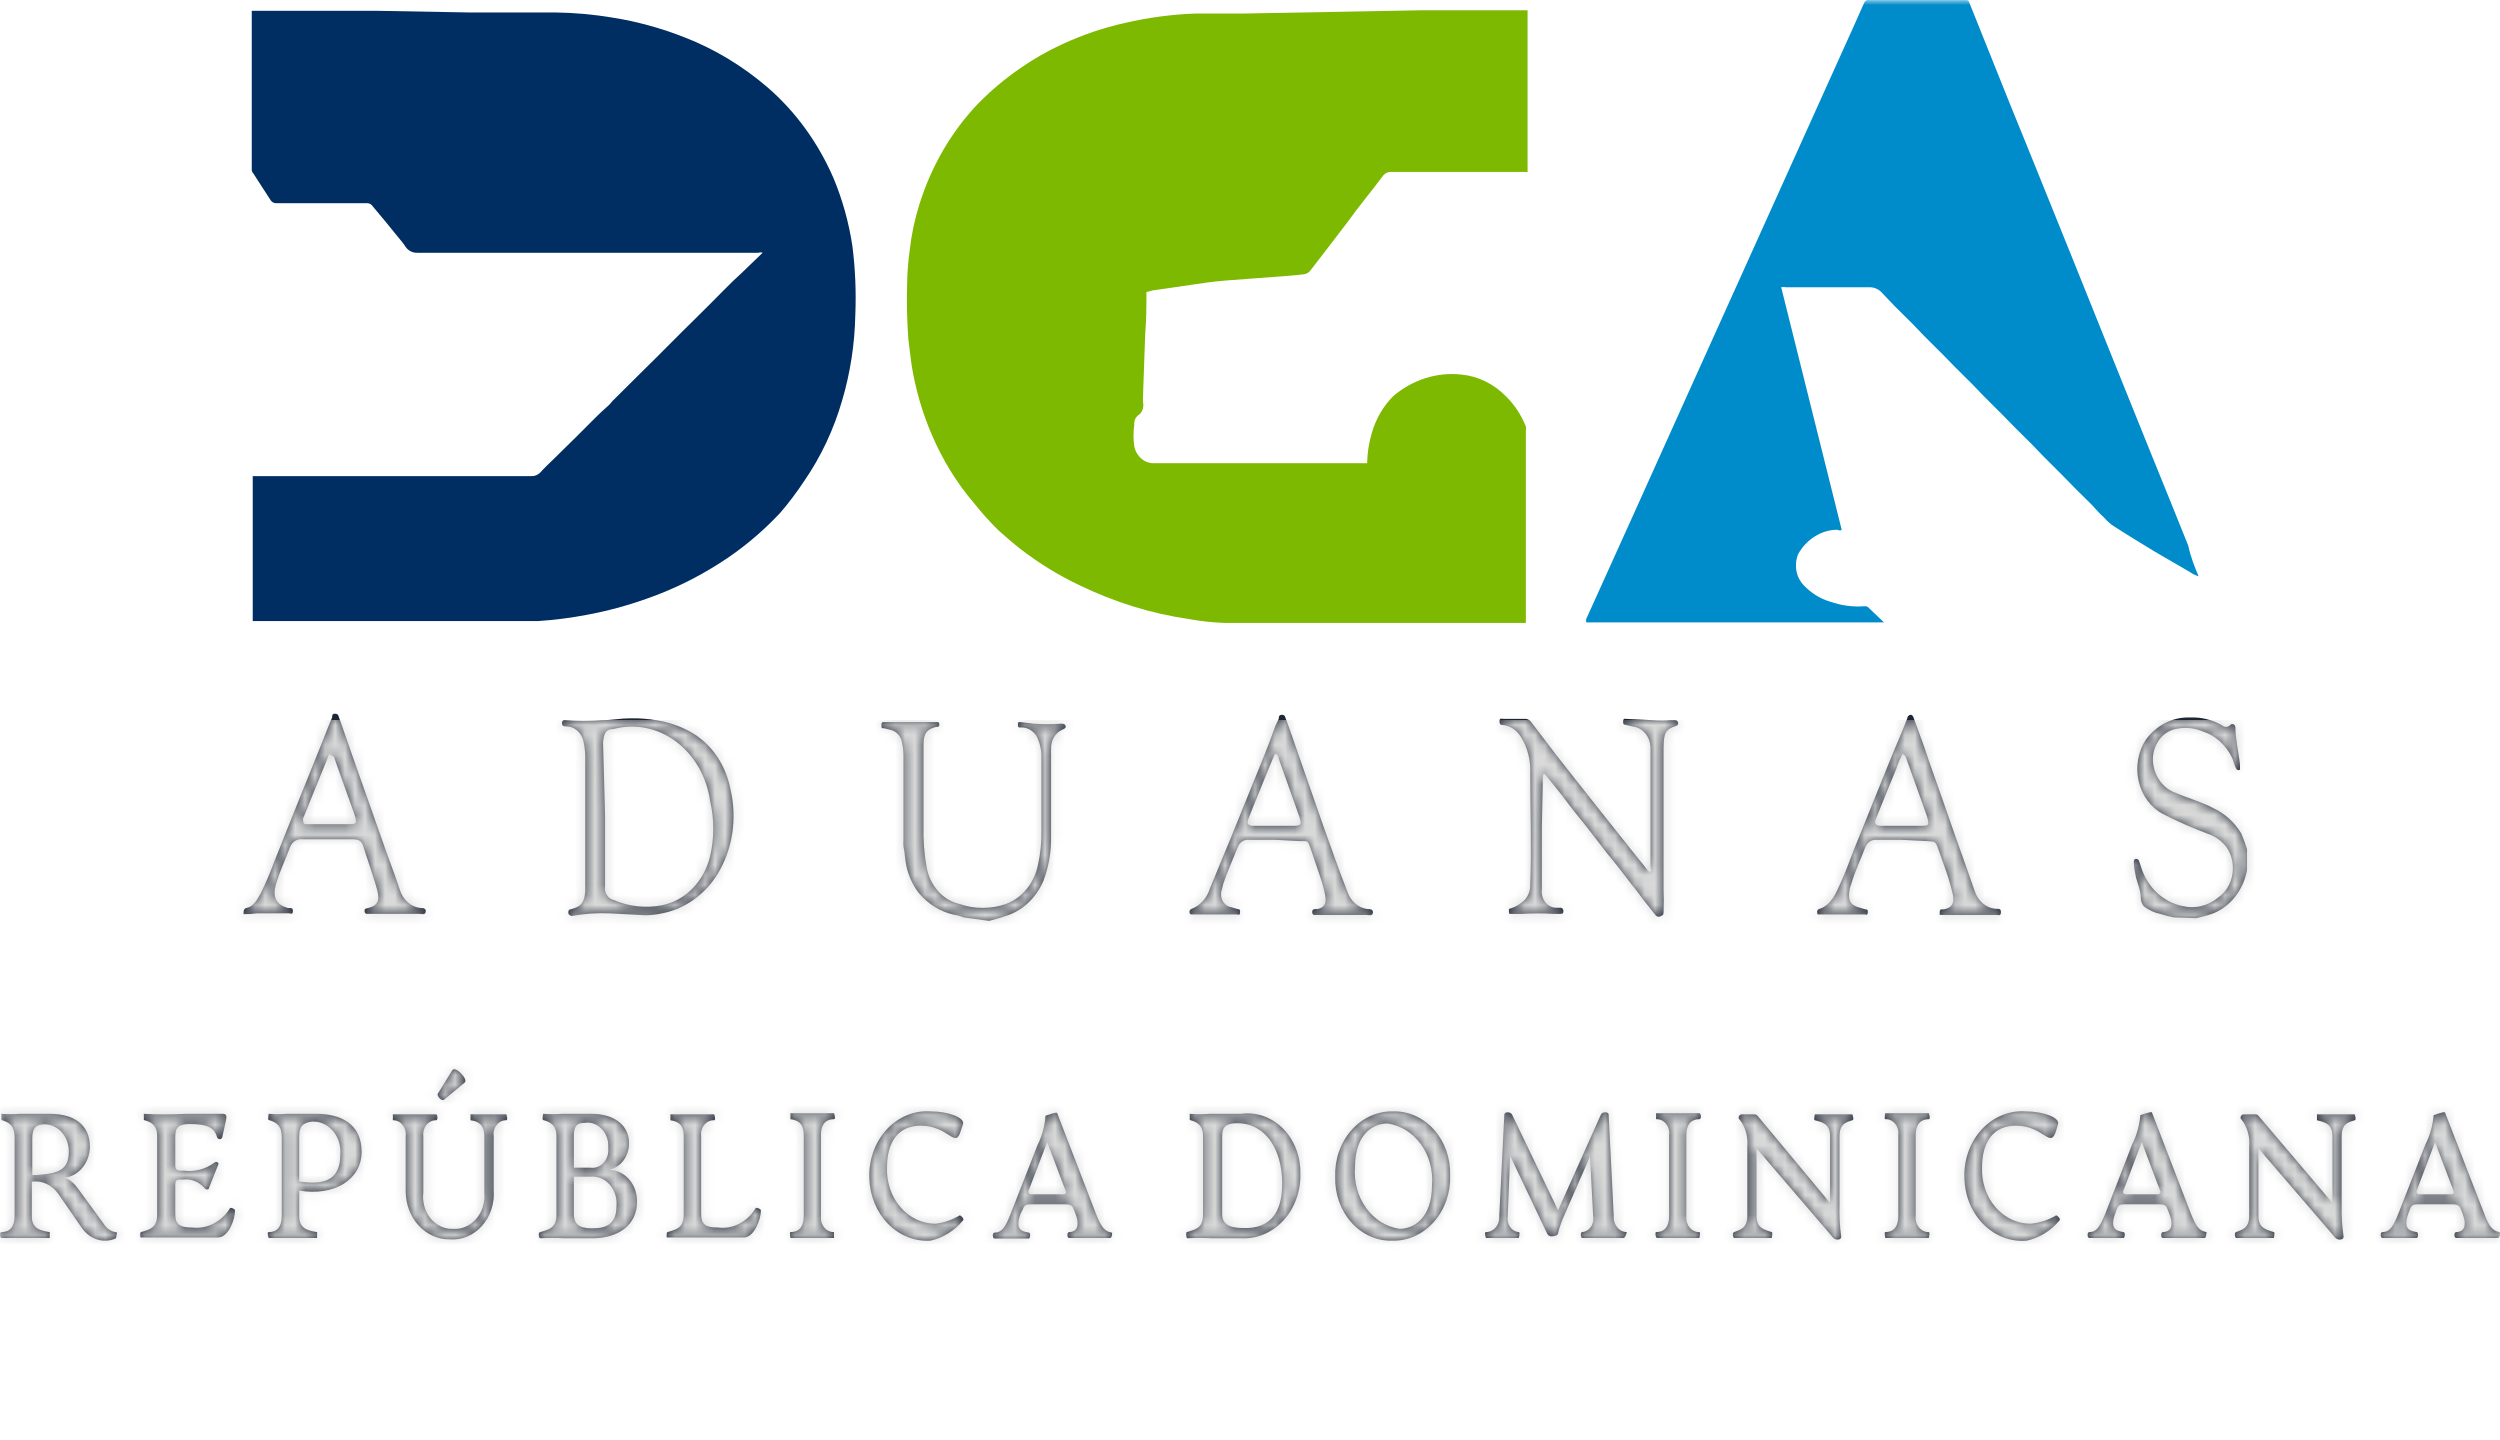 <svg width="250" height="144" viewBox="0 0 250 144" fill="none" xmlns="http://www.w3.org/2000/svg">
<g clip-path="url(#clip0_2354_1889)">
<mask id="mask0_2354_1889" style="mask-type:luminance" maskUnits="userSpaceOnUse" x="0" y="0" width="250" height="144">
<path d="M250 0H0V143.696H250V0Z" fill="white"/>
</mask>
<g mask="url(#mask0_2354_1889)">
<path d="M96.372 91.741C96.051 91.61 95.719 91.52 95.38 91.471C94.034 91.173 92.805 90.409 91.871 89.289C91.275 88.511 90.853 87.588 90.637 86.595C90.491 85.949 90.491 85.275 90.346 84.628C90.334 84.431 90.334 84.233 90.346 84.035C90.346 81.18 90.346 78.324 90.346 75.468C90.335 74.957 90.262 74.449 90.128 73.96C90.034 73.715 89.887 73.5 89.702 73.331C89.517 73.162 89.298 73.045 89.064 72.99L88.41 72.828C88.168 72.828 88.144 72.828 88.144 72.504C88.144 72.181 88.289 72.208 88.435 72.208H89.572C90.854 72.208 92.137 72.208 93.419 72.208H93.686C93.807 72.208 93.928 72.208 93.928 72.424C93.935 72.454 93.936 72.486 93.931 72.516C93.926 72.547 93.915 72.577 93.899 72.602C93.883 72.628 93.862 72.649 93.838 72.665C93.813 72.681 93.787 72.691 93.759 72.693H93.589C92.476 72.99 92.355 73.582 92.355 74.552C92.355 77.246 92.355 79.94 92.355 82.635C92.318 83.972 92.415 85.309 92.645 86.622C92.792 87.545 93.184 88.397 93.771 89.07C94.358 89.742 95.112 90.204 95.936 90.394C97.457 90.918 99.086 90.918 100.607 90.394C101.399 90.1 102.109 89.584 102.669 88.895C103.229 88.206 103.619 87.367 103.801 86.46C104.047 85.35 104.16 84.209 104.14 83.066C104.14 80.695 104.14 78.297 104.14 75.926C104.182 75.138 104.022 74.354 103.681 73.663C103.523 73.397 103.312 73.176 103.064 73.017C102.816 72.858 102.538 72.766 102.252 72.747H101.962C101.769 72.747 101.793 72.558 101.793 72.424C101.793 72.289 101.793 72.181 102.034 72.208L103.366 72.37C104.276 72.437 105.19 72.437 106.1 72.37C106.27 72.37 106.487 72.37 106.56 72.585C106.633 72.801 106.39 72.909 106.245 72.963C105.894 73.116 105.595 73.388 105.39 73.741C105.186 74.094 105.087 74.51 105.108 74.929C105.108 77.839 105.108 80.722 105.108 83.604C105.138 85.128 104.883 86.642 104.358 88.05C103.994 88.914 103.466 89.68 102.81 90.294C102.154 90.908 101.386 91.356 100.558 91.606C100.026 91.795 99.47 91.93 98.913 92.091L96.372 91.741Z" fill="#1F2633"/>
<path d="M217.371 91.74C216.914 91.652 216.461 91.535 216.015 91.39C215.433 91.271 214.879 91.014 214.393 90.636C214.293 90.522 214.213 90.388 214.16 90.24C214.105 90.092 214.078 89.934 214.079 89.774C214.079 88.939 213.643 88.184 213.523 87.349C213.437 86.97 213.388 86.582 213.378 86.191C213.378 86.191 213.378 85.921 213.547 85.894C213.612 85.878 213.679 85.885 213.74 85.914C213.801 85.943 213.852 85.993 213.886 86.056C213.97 86.267 214.042 86.483 214.104 86.703C214.424 87.711 214.982 88.606 215.718 89.292C216.454 89.98 217.342 90.434 218.29 90.609C218.901 90.754 219.532 90.752 220.14 90.603C220.75 90.454 221.324 90.162 221.824 89.747C222.192 89.493 222.509 89.156 222.753 88.757C222.997 88.358 223.163 87.906 223.241 87.431C223.318 86.957 223.305 86.469 223.203 86C223.101 85.531 222.911 85.091 222.647 84.709C222.192 84.127 221.608 83.69 220.952 83.443C219.363 82.856 217.803 82.172 216.282 81.395C215.688 81.08 215.163 80.624 214.746 80.058C214.328 79.491 214.028 78.83 213.866 78.12C213.704 77.41 213.686 76.669 213.811 75.95C213.935 75.231 214.2 74.551 214.588 73.959C215.12 73.238 215.795 72.664 216.558 72.281C217.322 71.898 218.154 71.716 218.992 71.75C220.108 71.696 221.216 71.966 222.211 72.531C222.32 72.632 222.457 72.687 222.598 72.687C222.739 72.687 222.876 72.632 222.985 72.531C223.024 72.478 223.077 72.438 223.137 72.418C223.197 72.398 223.261 72.398 223.32 72.418C223.379 72.438 223.433 72.478 223.472 72.532C223.512 72.585 223.536 72.651 223.541 72.72C223.541 73.986 223.88 75.225 224.001 76.492C224.001 76.653 224.001 76.869 224.001 76.977C223.965 76.999 223.925 77.013 223.885 77.016C223.843 77.021 223.802 77.014 223.763 76.999C223.724 76.984 223.689 76.96 223.659 76.928C223.628 76.896 223.605 76.858 223.59 76.815C223.421 76.492 223.372 76.142 223.227 75.818C222.92 75.164 222.495 74.588 221.978 74.124C221.462 73.661 220.865 73.32 220.227 73.124C219.296 72.74 218.283 72.684 217.323 72.962C216.676 73.163 216.117 73.618 215.748 74.242C215.379 74.866 215.225 75.617 215.314 76.357C215.402 77.036 215.664 77.674 216.067 78.194C216.47 78.714 216.998 79.096 217.589 79.294C218.823 79.832 220.153 80.183 221.363 80.829C222.482 81.35 223.439 82.22 224.123 83.335C224.341 83.853 224.535 84.383 224.703 84.924V86.891C224.692 86.911 224.687 86.935 224.687 86.958C224.687 86.982 224.692 87.005 224.703 87.026C224.497 88.115 224.015 89.116 223.317 89.912C222.62 90.709 221.732 91.268 220.759 91.525L219.621 91.821L217.371 91.74Z" fill="#1F2633"/>
<path d="M114.643 29.209C114.643 30.61 114.643 31.903 114.522 33.385L114.303 39.555C114.292 39.779 114.292 40.004 114.303 40.228C114.361 40.48 114.341 40.745 114.25 40.984C114.159 41.222 113.999 41.42 113.796 41.548C113.67 41.648 113.57 41.782 113.507 41.938C113.442 42.094 113.417 42.267 113.433 42.437C113.324 43.178 113.324 43.933 113.433 44.674C113.534 45.12 113.759 45.519 114.076 45.814C114.395 46.109 114.787 46.285 115.199 46.317H136.713C136.734 45.329 136.88 44.349 137.149 43.407C137.553 41.945 138.305 40.632 139.326 39.609C141.262 37.968 143.682 37.198 146.102 37.453C147.803 37.603 149.408 38.392 150.652 39.689C151.48 40.512 152.14 41.523 152.588 42.653C152.611 42.786 152.611 42.923 152.588 43.057V62.293H124.686C123.911 62.293 123.185 62.293 122.435 62.293C121.267 62.249 120.103 62.123 118.95 61.916C117.022 61.636 115.113 61.204 113.239 60.623C111.432 60.056 109.662 59.353 107.94 58.521C105.901 57.556 103.956 56.364 102.131 54.965C101.333 54.345 100.583 53.699 99.833 53.025C98.978 52.182 98.17 51.283 97.413 50.331C95.68 48.307 94.251 45.988 93.177 43.461C92.234 41.272 91.559 38.953 91.169 36.564C91.048 35.648 90.927 34.759 90.83 33.87C90.702 32.078 90.661 30.279 90.71 28.482C90.725 27.309 90.814 26.138 90.975 24.979C91.152 23.427 91.476 21.901 91.943 20.426C93.151 16.563 95.186 13.086 97.872 10.296C99.148 9.011 100.524 7.857 101.986 6.848C103.334 5.907 104.751 5.096 106.221 4.423C108.243 3.487 110.342 2.774 112.489 2.294C114.824 1.752 117.196 1.437 119.579 1.352C121.176 1.352 122.798 1.352 124.42 1.352L133.325 1.19L142.061 1.028C143.876 1.028 150.53 1.028 152.371 1.028H152.758V17.193C152.671 17.218 152.578 17.218 152.491 17.193H139.158C138.993 17.179 138.829 17.209 138.678 17.279C138.527 17.349 138.392 17.458 138.286 17.597C137.149 19.133 135.866 20.642 134.801 22.15L132.551 25.087L131.099 26.973C131.014 27.102 130.904 27.21 130.78 27.289C130.654 27.368 130.515 27.416 130.373 27.431C128.534 27.673 122.653 27.97 120.814 28.239L115.224 29.047L114.643 29.209Z" fill="#7DB901"/>
<path d="M25.273 62.348V47.611H53.103C53.275 47.624 53.448 47.597 53.61 47.532C53.772 47.467 53.921 47.365 54.047 47.234C54.434 46.776 54.894 46.372 55.329 45.941L57.604 43.705L59.031 42.277C59.54 41.765 60.048 41.253 60.605 40.768C61.161 40.283 61.041 40.31 61.282 40.067L63.993 37.373L65.711 35.676L68.131 33.251L69.849 31.554C70.672 30.746 71.495 29.91 72.269 29.129C73.044 28.348 73.479 27.917 74.108 27.351L76.262 25.277C76.128 25.227 75.984 25.227 75.85 25.277H41.705C41.46 25.286 41.217 25.224 41.001 25.096C40.784 24.968 40.601 24.78 40.47 24.549C40.253 24.226 39.986 23.929 39.745 23.633C38.97 22.663 38.172 21.693 37.325 20.696C37.25 20.568 37.145 20.465 37.021 20.398C36.897 20.332 36.76 20.305 36.623 20.319H27.596C27.493 20.32 27.39 20.294 27.298 20.242C27.205 20.191 27.125 20.116 27.064 20.023L25.321 17.329C25.277 17.285 25.241 17.231 25.216 17.171C25.191 17.11 25.178 17.045 25.176 16.979V1.083H28.129H37.809L46.859 1.245H55.474C57.403 1.268 59.327 1.439 61.234 1.757C63.707 2.15 66.139 2.818 68.494 3.75C71.456 4.904 74.234 6.578 76.722 8.708C79.522 11.117 81.784 14.215 83.328 17.76C84.24 19.934 84.883 22.236 85.24 24.603C85.53 26.896 85.628 29.214 85.53 31.527C85.472 34.412 85.031 37.271 84.224 40.014C83.386 42.931 82.1 45.666 80.424 48.096C79.682 49.223 78.873 50.294 78.005 51.302C76.174 53.254 74.134 54.946 71.93 56.34C69.632 57.806 67.198 58.989 64.67 59.869C62.707 60.569 60.702 61.11 58.669 61.486C57.067 61.791 55.451 61.998 53.829 62.106C53.022 62.106 52.215 62.106 51.409 62.106H25.273V62.348Z" fill="#002E62"/>
<path d="M219.864 57.633C219.538 57.529 219.229 57.375 218.943 57.175L215.508 55.181C214.079 54.319 212.628 53.43 211.176 52.487C210.879 52.255 210.604 51.994 210.353 51.705C209.941 51.355 209.578 50.897 209.191 50.493L207.424 48.742L206.239 47.529L204.376 45.67L203.262 44.512L201.447 42.707L200.262 41.495L198.398 39.636L197.285 38.477L195.47 36.672L194.26 35.433L192.421 33.601L191.284 32.415L189.492 30.637L188.307 29.398C188.138 29.183 187.93 29.011 187.696 28.895C187.462 28.779 187.208 28.72 186.952 28.724C184.168 28.724 181.362 28.724 178.578 28.724C178.427 28.686 178.271 28.686 178.118 28.724C180.127 36.807 182.16 44.889 184.168 52.972C184 53.133 183.83 52.972 183.66 52.972C182.896 52.994 182.148 53.225 181.482 53.643C180.815 54.06 180.25 54.653 179.837 55.369C179.611 55.889 179.54 56.476 179.636 57.044C179.732 57.611 179.989 58.129 180.37 58.521C181.11 59.308 182.017 59.874 183.008 60.165C184.125 60.557 185.299 60.712 186.467 60.623C186.554 60.614 186.641 60.629 186.722 60.667C186.802 60.705 186.873 60.764 186.927 60.839L188.403 62.239H158.614C158.614 62.105 158.614 62.024 158.614 61.916C161.784 54.938 164.93 47.934 168.076 40.956L175.989 23.417L184 5.662C184.798 3.884 185.621 2.106 186.42 0.274C186.455 0.182 186.517 0.106 186.597 0.058C186.675 0.009 186.765 -0.01 186.855 0.005H196.535C196.752 0.005 196.874 0.005 196.947 0.301L201.084 10.62C201.883 12.586 202.705 14.58 203.504 16.574L207.183 25.68L211.103 35.433L215.023 45.159C216.305 48.284 217.564 51.436 218.823 54.561C219.113 55.854 219.476 56.717 219.864 57.633Z" fill="#008CCA"/>
<path d="M154.185 82.743V87.35C154.185 87.862 154.185 88.401 154.185 88.912C154.154 89.142 154.167 89.376 154.225 89.599C154.282 89.823 154.382 90.029 154.517 90.206C154.652 90.382 154.821 90.524 155.01 90.621C155.199 90.719 155.404 90.77 155.613 90.772H156.097C156.136 90.778 156.173 90.793 156.205 90.816C156.238 90.838 156.266 90.868 156.289 90.903C156.312 90.939 156.328 90.978 156.337 91.02C156.346 91.063 156.346 91.106 156.339 91.149C156.339 91.392 156.146 91.391 156.024 91.391H155.347C154.291 91.324 153.233 91.324 152.176 91.391C151.838 91.391 151.523 91.391 151.185 91.391C150.846 91.391 150.918 91.391 150.893 91.122C150.87 90.853 150.893 90.879 151.112 90.826C151.602 90.665 152.057 90.389 152.442 90.017C152.63 89.821 152.78 89.583 152.879 89.318C152.98 89.054 153.029 88.768 153.024 88.481C153.168 84.763 153.024 81.046 153.024 77.328C153.084 76.045 152.76 74.775 152.104 73.718C151.909 73.382 151.649 73.1 151.343 72.89C151.038 72.68 150.695 72.549 150.338 72.505C150.143 72.505 149.95 72.505 149.95 72.128C149.95 71.751 150.168 71.886 150.362 71.886C151.063 71.886 151.741 71.886 152.442 71.886C152.572 71.87 152.701 71.892 152.82 71.948C152.939 72.005 153.042 72.095 153.121 72.209L155.54 75.388L157.379 77.732L161.154 82.501L163.575 85.545L164.712 86.946C164.712 86.946 164.882 87.269 165.051 87.162C165.221 87.054 165.051 86.892 165.051 86.731V81.342C165.051 80.507 165.051 79.672 165.051 78.837C165.051 78.001 165.051 76.951 165.051 76.143C165.051 75.658 165.051 75.173 165.051 74.688C165.022 74.185 164.837 73.709 164.528 73.341C164.22 72.972 163.805 72.734 163.357 72.667L162.534 72.478C162.316 72.478 162.292 72.29 162.316 72.074C162.341 71.859 162.462 71.859 162.607 71.886L165.268 72.02C165.864 72.075 166.463 72.075 167.06 72.02H167.543C167.605 72.024 167.664 72.049 167.712 72.093C167.76 72.137 167.795 72.196 167.81 72.263C167.81 72.425 167.81 72.505 167.616 72.586C166.503 72.936 166.382 73.367 166.358 74.769C166.358 79.51 166.358 84.279 166.358 89.02C166.393 89.729 166.393 90.44 166.358 91.149C166.358 91.338 166.358 91.526 166.14 91.58C166.062 91.641 165.97 91.674 165.874 91.674C165.778 91.674 165.685 91.641 165.608 91.58L164.325 89.963C163.962 89.478 163.599 88.966 163.188 88.481L161.76 86.623L160.622 85.222L158.687 82.716L157.477 81.207C156.872 80.453 156.29 79.618 155.661 78.864C155.033 78.109 154.984 78.001 154.621 77.57C154.258 77.139 154.33 77.57 154.282 77.705C154.259 77.874 154.259 78.047 154.282 78.217L154.185 82.743Z" fill="#1F2633"/>
<path d="M64.452 91.525L60.968 91.336C59.737 91.282 58.505 91.364 57.29 91.579C57.199 91.607 57.103 91.598 57.019 91.553C56.934 91.509 56.867 91.432 56.83 91.336C56.83 91.067 56.83 90.959 57.144 90.905C58.161 90.635 58.427 90.232 58.524 89.127C58.524 88.723 58.524 88.319 58.524 87.915V75.575C58.507 75.066 58.442 74.561 58.33 74.067C58.225 73.656 58.003 73.295 57.697 73.038C57.392 72.78 57.019 72.64 56.636 72.639C56.418 72.639 56.2 72.639 56.2 72.315C56.2 71.992 56.418 71.992 56.611 72.019C57.812 72.127 59.018 72.127 60.218 72.019C61.137 72.019 62.057 71.83 62.976 71.83C63.908 71.807 64.84 71.88 65.759 72.046C66.914 72.227 68.034 72.618 69.075 73.204C70.079 73.764 70.957 74.568 71.644 75.556C72.331 76.545 72.809 77.694 73.044 78.916C73.386 80.351 73.449 81.85 73.228 83.314C73.007 84.778 72.506 86.172 71.761 87.403C70.486 89.449 68.538 90.852 66.34 91.309C65.72 91.46 65.087 91.532 64.452 91.525ZM60.508 81.556V88.642C60.464 88.941 60.525 89.247 60.678 89.498C60.832 89.748 61.065 89.924 61.331 89.989C62.871 90.649 64.543 90.835 66.171 90.528C67.314 90.31 68.377 89.733 69.234 88.864C70.092 87.995 70.708 86.871 71.011 85.625C71.434 83.814 71.434 81.912 71.011 80.102C70.841 78.899 70.449 77.749 69.86 76.723C69.27 75.698 68.496 74.819 67.587 74.143C66.677 73.467 65.652 73.008 64.575 72.796C63.498 72.583 62.394 72.621 61.331 72.908C60.581 72.908 60.411 73.312 60.314 74.147C60.302 74.282 60.302 74.417 60.314 74.552L60.508 81.556Z" fill="#1F2633"/>
<path d="M190.122 83.981H187.702C187.454 83.949 187.204 84.008 186.991 84.149C186.776 84.29 186.61 84.505 186.516 84.762C186.057 86.001 185.476 87.16 185.113 88.453C185.05 88.6 185.001 88.753 184.967 88.911C184.774 90.016 184.967 90.528 186.08 90.797L186.516 90.932C186.661 90.932 186.807 90.932 186.783 91.255C186.758 91.579 186.589 91.444 186.443 91.444H183.152C182.765 91.444 182.402 91.444 182.015 91.444C181.628 91.444 181.773 91.444 181.725 91.282C181.713 91.245 181.709 91.205 181.711 91.166C181.713 91.127 181.723 91.089 181.738 91.054C181.754 91.019 181.776 90.988 181.803 90.962C181.829 90.937 181.861 90.917 181.895 90.905C183.176 90.501 183.612 89.262 184.097 88.211C184.58 87.16 184.943 86.11 185.354 85.059C186.226 82.903 187.073 80.775 187.943 78.647C188.573 77.111 189.178 75.548 189.832 74.04C190.146 73.312 190.437 72.585 190.727 71.83C190.727 71.668 190.872 71.507 191.041 71.48C191.211 71.453 191.332 71.642 191.38 71.83C191.888 73.258 192.397 74.525 192.88 76.06C193.776 78.566 194.647 81.071 195.518 83.577C196.172 85.436 196.849 87.268 197.478 89.127C197.637 89.606 197.915 90.024 198.279 90.335C198.643 90.645 199.079 90.833 199.536 90.878H199.729C199.899 90.878 200.116 90.878 200.092 91.255C200.068 91.632 199.826 91.498 199.657 91.498C198.18 91.498 196.704 91.498 195.228 91.498C194.889 91.498 194.575 91.498 194.236 91.498C193.897 91.498 193.97 91.498 193.97 91.309C193.97 91.12 193.97 90.932 194.188 90.932H194.405C195.179 90.77 195.446 90.366 195.301 89.531C195.132 88.772 194.921 88.026 194.672 87.295C194.405 86.486 194.091 85.706 193.825 84.897C193.559 84.089 193.462 84.169 192.784 84.116L190.122 83.981ZM190.267 75.386C190.001 75.871 189.783 76.386 189.614 76.922C188.936 78.566 188.259 80.209 187.605 81.853C187.387 82.365 187.605 82.553 187.992 82.58H191.985C192.904 82.58 192.977 82.58 192.663 81.529L190.629 75.844C190.558 75.575 190.509 75.575 190.267 75.386Z" fill="#1F2633"/>
<path d="M24.354 91.416C24.354 91.093 24.354 90.877 24.644 90.797C25.394 90.635 25.733 89.935 26.096 89.288C26.58 88.291 27.016 87.266 27.403 86.217L29.823 80.155L32.364 73.851C32.63 73.15 32.92 72.423 33.211 71.749C33.211 71.587 33.211 71.345 33.525 71.372C33.84 71.399 33.84 71.561 33.913 71.776C34.445 73.258 34.953 74.767 35.485 76.275C36.526 79.239 37.591 82.203 38.631 85.193C39.091 86.459 39.575 87.726 39.986 88.992C40.138 89.481 40.412 89.911 40.777 90.231C41.141 90.551 41.581 90.747 42.044 90.797C42.261 90.797 42.6 90.797 42.576 91.147C42.552 91.497 42.237 91.416 42.019 91.39C40.592 91.39 39.164 91.39 37.736 91.39C37.397 91.39 37.083 91.39 36.744 91.39C36.71 91.397 36.675 91.397 36.642 91.389C36.608 91.38 36.577 91.365 36.549 91.341C36.522 91.318 36.499 91.289 36.483 91.256C36.466 91.222 36.456 91.186 36.453 91.147C36.453 90.959 36.453 90.877 36.695 90.824C36.966 90.77 37.227 90.67 37.47 90.527C37.954 90.123 37.857 89.585 37.736 89.073C37.615 88.561 37.276 87.537 37.034 86.782C36.792 86.028 36.574 85.462 36.381 84.789C36.187 84.115 35.945 83.927 35.292 83.927H30.234C29.977 83.893 29.718 83.954 29.495 84.1C29.272 84.246 29.098 84.469 29 84.735C28.54 85.974 27.959 87.16 27.596 88.426C27.233 89.692 27.596 90.473 28.806 90.797H28.976C29.121 90.797 29.314 90.797 29.29 91.147C29.266 91.497 29.048 91.336 28.903 91.336H25.684C25.243 91.4 24.798 91.427 24.354 91.416ZM32.92 75.251V75.413L30.307 81.852C30.307 82.176 30.307 82.364 30.573 82.418H34.735C35.655 82.418 35.752 82.418 35.413 81.341L33.38 75.656C33.186 75.575 33.138 75.575 32.92 75.386V75.251Z" fill="#1F2633"/>
<path d="M127.517 83.982H124.903C124.666 83.95 124.426 84.007 124.22 84.144C124.015 84.281 123.855 84.488 123.766 84.736C123.307 85.921 122.75 87.107 122.338 88.346L122.193 88.939C122.125 89.124 122.096 89.324 122.109 89.524C122.122 89.723 122.175 89.917 122.267 90.09C122.359 90.262 122.485 90.408 122.636 90.517C122.787 90.626 122.959 90.694 123.137 90.717L123.742 90.906C123.887 90.906 124.033 90.906 124.008 91.256C123.984 91.606 123.814 91.444 123.67 91.444C122.58 91.444 121.539 91.444 120.451 91.444H119.241C119.211 91.457 119.178 91.461 119.147 91.458C119.114 91.455 119.084 91.444 119.055 91.426C119.028 91.408 119.004 91.383 118.986 91.354C118.967 91.324 118.955 91.291 118.95 91.256C118.936 91.174 118.95 91.089 118.991 91.018C119.032 90.948 119.096 90.897 119.168 90.879C119.599 90.715 119.988 90.443 120.308 90.083C120.627 89.722 120.866 89.285 121.008 88.804L123.234 83.416C123.839 81.88 124.492 80.344 125.098 78.808C125.92 76.761 126.791 74.74 127.517 72.639L127.88 71.858C127.88 71.696 127.88 71.481 128.195 71.481C128.509 71.481 128.509 71.696 128.583 71.885C128.824 72.504 129.041 73.151 129.26 73.771L132.309 82.526C133.108 84.736 133.858 86.945 134.728 89.127C134.879 89.603 135.149 90.023 135.504 90.337C135.859 90.652 136.287 90.848 136.737 90.906C136.979 90.906 137.318 90.906 137.293 91.256C137.27 91.606 136.907 91.525 136.689 91.498C135.237 91.498 133.81 91.498 132.382 91.498C132.091 91.498 131.825 91.498 131.535 91.498C131.499 91.51 131.462 91.514 131.425 91.508C131.389 91.502 131.354 91.486 131.324 91.463C131.293 91.439 131.268 91.409 131.25 91.372C131.233 91.337 131.222 91.297 131.22 91.256C131.22 91.067 131.22 90.959 131.462 90.906H131.752C132.429 90.744 132.648 90.367 132.526 89.585C132.413 88.96 132.251 88.347 132.042 87.753C131.727 86.783 131.389 85.84 131.075 84.898C130.76 83.955 130.736 84.116 130.034 84.116L127.517 83.982ZM127.517 75.387C127.517 75.387 127.372 75.629 127.324 75.764C126.864 76.842 126.428 77.947 125.992 79.024C125.557 80.102 125.193 80.937 124.832 81.907C124.637 82.338 124.832 82.526 125.17 82.58H129.308C130.13 82.58 130.203 82.446 129.913 81.61C129.235 79.671 128.534 77.731 127.857 75.818C127.857 75.576 127.808 75.576 127.59 75.387H127.517Z" fill="#1F2633"/>
<path d="M11.552 123.856C10.97 124.103 10.332 124.136 9.731 123.953C9.131 123.768 8.599 123.375 8.212 122.831L5.792 119.329C5.48 118.906 5.077 118.577 4.62 118.374C4.163 118.171 3.667 118.102 3.179 118.171V121.593C3.179 122.832 3.953 123.047 4.97 123.209V123.802H0.13C0.009 123.802 -0.088 123.209 0.13 123.209C0.952 123.209 1.46 122.724 1.46 121.593V113.725C1.46 112.567 0.904 112.217 0.13 112.002V111.381C0.734 111.432 1.34 111.432 1.945 111.381C3.13 111.381 4.219 111.381 4.994 111.381C7.414 111.381 8.987 112.486 8.987 114.668C8.98 115.499 8.679 116.294 8.149 116.88C7.619 117.466 6.902 117.794 6.155 117.794C6.809 117.794 7.268 118.09 7.946 119.06L10.366 122.373C10.515 122.62 10.712 122.825 10.943 122.974C11.173 123.124 11.431 123.213 11.697 123.236C11.697 123.236 11.649 123.829 11.552 123.856ZM6.881 115.127C6.881 114.412 6.626 113.727 6.173 113.221C5.719 112.716 5.103 112.432 4.461 112.432C3.542 112.432 3.227 112.863 3.227 113.86V117.497H3.687C5.986 117.362 6.881 116.905 6.881 115.127Z" fill="#1F2633"/>
<path d="M14.093 123.209C15.012 122.94 15.714 122.778 15.714 121.458V113.618C15.714 112.486 15.085 112.19 14.383 112.002V111.381C15.754 111.46 17.127 111.46 18.497 111.381C19.949 111.381 20.917 111.381 22.296 111.381C22.684 111.381 22.684 111.678 22.587 112.082L22.224 113.752C22.199 113.803 22.162 113.845 22.117 113.874C22.073 113.904 22.022 113.919 21.97 113.919C21.918 113.919 21.867 113.904 21.822 113.874C21.778 113.845 21.741 113.803 21.716 113.752C21.474 112.891 20.99 112.405 19.005 112.405C17.892 112.405 17.529 112.702 17.529 113.645V116.528C17.529 116.985 17.747 117.067 18.061 117.067H18.4C19.471 117.207 20.551 116.921 21.45 116.258C21.619 116.096 21.958 116.258 21.813 116.5L20.917 118.736C20.917 119.033 20.554 119.006 20.385 118.736C20.108 118.441 19.775 118.218 19.411 118.082C19.047 117.947 18.66 117.904 18.279 117.955H18.061C17.747 117.955 17.529 117.955 17.529 118.494V121.377C17.529 122.4 17.916 122.75 19.223 122.75C19.943 122.836 20.669 122.707 21.329 122.375C21.988 122.044 22.556 121.522 22.974 120.865C22.974 120.677 23.506 120.865 23.506 121.054C23.506 121.97 22.829 123.747 21.813 123.747C20.796 123.747 20.046 123.747 18.715 123.747C17.384 123.747 15.545 123.747 14.093 123.747C14.02 123.856 13.972 123.235 14.093 123.209Z" fill="#1F2633"/>
<path d="M29.919 119.06V121.593C29.919 122.832 30.694 123.047 31.71 123.209V123.802H26.87C26.87 123.802 26.652 123.209 26.87 123.209C27.669 123.209 28.177 122.724 28.177 121.593V113.725C28.177 112.567 27.645 112.217 26.87 112.002C26.749 112.002 26.87 111.381 26.87 111.381C27.474 111.432 28.081 111.432 28.685 111.381C29.871 111.381 30.863 111.381 31.662 111.381C34.082 111.381 36.163 112.405 36.163 115.18C36.163 117.955 33.428 119.653 29.919 119.06ZM29.919 113.671V118.144C32.63 118.575 34.033 117.847 34.033 115.449C34.069 115.02 34.02 114.586 33.892 114.179C33.764 113.771 33.559 113.399 33.29 113.088C33.022 112.777 32.697 112.533 32.336 112.373C31.976 112.213 31.589 112.142 31.202 112.163C30.186 112.297 29.919 112.702 29.919 113.725V113.671Z" fill="#1F2633"/>
<path d="M40.567 119.167V113.617C40.592 113.414 40.577 113.21 40.523 113.016C40.47 112.821 40.379 112.643 40.257 112.491C40.135 112.339 39.984 112.22 39.817 112.139C39.649 112.06 39.467 112.021 39.285 112.026V111.434H43.616C43.737 111.434 43.834 111.999 43.616 112.026C43.434 112.021 43.252 112.06 43.085 112.139C42.917 112.22 42.767 112.339 42.645 112.491C42.523 112.643 42.432 112.821 42.378 113.016C42.324 113.21 42.309 113.414 42.334 113.617V119.247C42.277 119.712 42.312 120.185 42.437 120.634C42.562 121.082 42.775 121.494 43.058 121.841C43.342 122.187 43.691 122.46 44.08 122.641C44.469 122.821 44.889 122.905 45.31 122.884C45.74 122.914 46.17 122.839 46.572 122.666C46.972 122.491 47.334 122.221 47.632 121.874C47.929 121.529 48.155 121.113 48.293 120.659C48.432 120.206 48.479 119.723 48.432 119.247V113.617C48.432 112.458 47.827 112.134 47.053 112.026V111.434H50.635C50.635 111.434 50.828 111.999 50.635 112.026C50.453 112.02 50.272 112.059 50.105 112.139C49.938 112.219 49.789 112.339 49.669 112.492C49.549 112.644 49.46 112.823 49.41 113.018C49.359 113.212 49.347 113.417 49.376 113.617V119.005C49.423 119.666 49.341 120.33 49.136 120.952C48.93 121.574 48.605 122.139 48.184 122.608C47.763 123.076 47.256 123.438 46.697 123.668C46.138 123.896 45.541 123.987 44.947 123.935C44.379 123.943 43.814 123.824 43.286 123.588C42.758 123.352 42.277 123.004 41.87 122.56C41.464 122.118 41.139 121.591 40.916 121.008C40.692 120.425 40.574 119.799 40.567 119.167ZM45.238 107.015C45.528 106.557 46.859 107.931 46.472 108.255L44.391 109.979C44.197 110.168 43.641 109.602 43.786 109.36L45.238 107.015Z" fill="#1F2633"/>
<path d="M63.702 120.218C63.702 122.428 61.912 123.829 59.249 123.829C58.499 123.829 57.604 123.829 56.442 123.829C55.636 123.784 54.829 123.784 54.022 123.829C53.877 123.829 53.78 123.235 54.022 123.209C54.942 122.94 55.644 122.778 55.644 121.458V113.618C55.644 112.486 54.99 112.19 54.313 112.002C54.192 112.002 54.313 111.381 54.313 111.381C54.957 111.431 55.605 111.431 56.249 111.381C57.507 111.381 58.451 111.381 59.153 111.381C61.21 111.381 62.879 112.352 62.904 114.291C62.912 114.933 62.715 115.557 62.346 116.052C61.978 116.545 61.464 116.877 60.895 116.985C61.272 116.985 61.645 117.069 61.992 117.233C62.339 117.397 62.653 117.636 62.915 117.938C63.177 118.24 63.382 118.597 63.517 118.99C63.652 119.381 63.716 119.799 63.702 120.218ZM57.386 113.618V116.77H59.031C59.274 116.805 59.521 116.778 59.753 116.691C59.985 116.603 60.195 116.457 60.368 116.263C60.541 116.071 60.672 115.836 60.751 115.579C60.83 115.321 60.855 115.046 60.822 114.777C60.849 114.424 60.803 114.07 60.688 113.741C60.572 113.411 60.392 113.117 60.158 112.878C59.925 112.637 59.645 112.461 59.341 112.36C59.036 112.26 58.716 112.238 58.403 112.297C57.676 112.297 57.386 112.621 57.386 113.618ZM61.645 120.622C61.682 120.228 61.64 119.829 61.523 119.455C61.405 119.08 61.215 118.738 60.965 118.456C60.715 118.172 60.413 117.954 60.079 117.817C59.745 117.679 59.387 117.624 59.031 117.659H57.386V121.377C57.386 122.347 57.822 122.831 59.201 122.831C60.581 122.831 61.645 122.455 61.645 120.622Z" fill="#1F2633"/>
<path d="M66.751 123.208C67.671 122.939 68.373 122.777 68.373 121.457V113.617C68.373 112.378 67.72 112.136 67.042 112.028V111.435H71.422C71.422 111.435 71.616 112.001 71.422 112.028C71.238 112.018 71.053 112.053 70.882 112.131C70.712 112.211 70.558 112.329 70.434 112.481C70.309 112.632 70.216 112.813 70.161 113.01C70.105 113.206 70.09 113.413 70.115 113.617V121.376C70.115 122.4 70.502 122.75 71.809 122.75C72.526 122.843 73.251 122.716 73.908 122.383C74.564 122.051 75.127 121.526 75.536 120.864C75.536 120.676 76.093 120.865 76.093 121.053C76.093 121.969 75.391 123.748 74.399 123.748C73.407 123.748 72.632 123.748 71.301 123.748C69.97 123.748 68.106 123.748 66.679 123.748C66.679 123.855 66.606 123.236 66.751 123.208Z" fill="#1F2633"/>
<path d="M79.045 123.208C79.868 123.208 80.376 122.723 80.376 121.591V113.51C80.376 112.404 79.868 112.027 79.045 111.92V111.327H83.401C83.401 111.327 83.619 111.892 83.401 111.92C82.723 111.92 82.094 112.27 82.094 113.51V121.591C82.07 121.797 82.085 122.005 82.14 122.203C82.195 122.4 82.288 122.583 82.412 122.736C82.537 122.889 82.689 123.012 82.86 123.092C83.03 123.175 83.215 123.214 83.401 123.208V123.801H79.045C79.045 123.801 78.924 123.208 79.045 123.208Z" fill="#1F2633"/>
<path d="M86.934 117.847C86.895 116.945 87.027 116.044 87.323 115.203C87.618 114.362 88.069 113.6 88.647 112.967C89.225 112.334 89.916 111.843 90.676 111.529C91.436 111.213 92.248 111.08 93.057 111.138C94.896 111.138 96.493 111.784 96.3 112.405L96.082 113.078C95.525 114.963 94.896 112.566 92.064 112.566C89.814 112.566 88.701 114.209 88.701 116.742C88.671 117.47 88.775 118.196 89.005 118.879C89.235 119.56 89.587 120.183 90.039 120.709C90.491 121.236 91.035 121.655 91.637 121.941C92.239 122.227 92.886 122.373 93.54 122.372C94.389 122.279 95.213 121.994 95.96 121.537C96.106 121.537 96.42 121.861 96.323 122.022C95.452 123.08 94.298 123.797 93.032 124.07C92.263 124.117 91.493 123.993 90.767 123.704C90.041 123.415 89.375 122.967 88.807 122.387C88.239 121.807 87.78 121.107 87.458 120.328C87.137 119.548 86.959 118.704 86.934 117.847Z" fill="#1F2633"/>
<path d="M111.013 123.8H106.899C106.705 123.8 106.681 123.234 106.899 123.208C107.48 123.208 108.109 122.831 107.528 121.322L107.358 120.89C107.189 120.46 106.923 120.433 106.439 120.433H103.196C102.736 120.433 102.446 120.433 102.301 120.89L102.059 121.375C101.503 122.884 102.059 123.127 102.882 123.261C103.076 123.261 103.027 123.854 102.882 123.854H99.445C99.251 123.854 99.203 123.288 99.445 123.261C100.099 123.261 100.486 122.884 101.067 121.375L103.753 114.506C104.208 113.603 104.481 112.601 104.552 111.569C104.552 111.569 105.665 111.164 105.713 111.299L109.585 121.349C110.166 122.857 110.553 123.153 111.183 123.261C111.255 123.234 111.207 123.8 111.013 123.8ZM106.584 119.139L104.721 114.209L102.833 119.139C102.833 119.382 102.979 119.436 103.221 119.436H106.221C106.439 119.436 106.681 119.382 106.584 119.139Z" fill="#1F2633"/>
<path d="M118.684 123.207C119.604 122.938 120.305 122.776 120.305 121.456V113.616C120.305 112.485 119.676 112.189 118.975 112V111.38C119.635 111.435 120.298 111.435 120.959 111.38C122.193 111.38 123.379 111.38 124.105 111.38C124.857 111.276 125.62 111.352 126.342 111.605C127.065 111.859 127.73 112.282 128.293 112.847C128.857 113.412 129.302 114.105 129.603 114.879C129.903 115.653 130.05 116.491 130.034 117.335C130.062 118.204 129.927 119.072 129.637 119.88C129.348 120.69 128.911 121.423 128.353 122.034C127.796 122.644 127.129 123.118 126.399 123.427C125.667 123.737 124.886 123.873 124.105 123.827C123.33 123.827 122.338 123.827 121.177 123.827C120.371 123.784 119.563 123.784 118.758 123.827C118.612 123.854 118.563 123.235 118.684 123.207ZM128.22 118.359C128.22 114.963 126.574 112.324 123.717 112.324C122.58 112.324 122.217 112.701 122.217 113.616V121.376C122.217 122.346 122.798 122.803 124.347 122.803C126.937 122.885 128.22 121.376 128.22 118.359Z" fill="#1F2633"/>
<path d="M133.518 117.684C133.489 116.827 133.616 115.973 133.893 115.173C134.172 114.371 134.592 113.642 135.132 113.03C135.671 112.417 136.316 111.933 137.029 111.607C137.742 111.282 138.508 111.123 139.278 111.138C140.038 111.112 140.795 111.258 141.5 111.57C142.207 111.882 142.848 112.352 143.386 112.95C143.924 113.549 144.345 114.263 144.625 115.049C144.904 115.836 145.037 116.677 145.014 117.523C145.043 118.382 144.915 119.24 144.636 120.042C144.358 120.844 143.934 121.574 143.392 122.188C142.85 122.801 142.202 123.284 141.486 123.607C140.77 123.931 140.002 124.089 139.229 124.069C138.472 124.092 137.718 123.942 137.015 123.629C136.311 123.316 135.673 122.845 135.138 122.248C134.603 121.65 134.184 120.937 133.905 120.152C133.627 119.367 133.496 118.528 133.518 117.684ZM143.198 118.519C143.322 117.049 142.926 115.582 142.095 114.43C141.264 113.279 140.062 112.533 138.746 112.35C137.342 112.35 135.503 113.374 135.503 116.688C135.379 118.162 135.774 119.631 136.605 120.788C137.436 121.943 138.637 122.695 139.955 122.884C141.335 122.884 143.198 121.861 143.198 118.519Z" fill="#1F2633"/>
<path d="M162.341 123.8H158.202C158.082 123.8 158.009 123.208 158.202 123.208C158.376 123.196 158.545 123.144 158.698 123.052C158.851 122.962 158.985 122.836 159.091 122.683C159.197 122.529 159.272 122.352 159.31 122.164C159.349 121.975 159.35 121.781 159.315 121.59L159.001 115.664L156.436 121.51C156.171 122.086 155.961 122.691 155.807 123.315C155.807 123.531 155.443 123.638 155.177 123.638C155.076 123.648 154.976 123.622 154.889 123.563C154.802 123.506 154.734 123.419 154.693 123.315L151.015 115.583L150.773 121.59C150.738 121.781 150.74 121.975 150.779 122.164C150.817 122.352 150.892 122.529 150.998 122.683C151.103 122.836 151.237 122.962 151.391 123.052C151.545 123.144 151.713 123.196 151.886 123.208C152.032 123.208 151.886 123.8 151.886 123.8H148.596C148.596 123.8 148.377 123.208 148.596 123.208C148.78 123.208 148.964 123.165 149.134 123.083C149.303 123 149.457 122.879 149.582 122.727C149.707 122.575 149.803 122.395 149.862 122.199C149.921 122.003 149.943 121.797 149.926 121.59L150.434 111.461C150.434 111.164 151.039 111.138 151.209 111.461L155.807 121.025L160.09 111.461C160.235 111.138 160.864 111.164 160.864 111.461L161.373 121.59C161.357 121.795 161.377 121.999 161.435 122.192C161.492 122.387 161.586 122.565 161.709 122.717C161.832 122.869 161.982 122.991 162.148 123.075C162.315 123.16 162.496 123.204 162.679 123.208C162.679 123.208 162.559 123.8 162.341 123.8Z" fill="#1F2633"/>
<path d="M165.608 123.208C166.407 123.208 166.914 122.723 166.914 121.591V113.51C166.939 113.305 166.924 113.098 166.868 112.901C166.814 112.705 166.721 112.525 166.596 112.373C166.471 112.222 166.318 112.102 166.147 112.024C165.976 111.946 165.792 111.91 165.608 111.92V111.327H169.939C170.085 111.327 170.182 111.892 169.939 111.92C169.262 111.92 168.633 112.27 168.633 113.51V121.591C168.608 121.797 168.624 122.005 168.678 122.203C168.734 122.4 168.826 122.583 168.95 122.736C169.075 122.889 169.227 123.012 169.398 123.092C169.568 123.175 169.753 123.214 169.939 123.208C170.085 123.208 169.939 123.801 169.939 123.801H165.704C165.56 123.801 165.486 123.208 165.608 123.208Z" fill="#1F2633"/>
<path d="M183.201 123.639L175.65 114.829V121.538C175.65 122.75 176.279 122.938 177.175 123.207C177.296 123.207 177.175 123.801 177.175 123.801H173.424C173.279 123.801 173.207 123.234 173.424 123.207C174.101 122.938 174.73 122.804 174.73 121.538V114.694C174.814 113.817 174.607 112.937 174.15 112.215C174.004 112 173.86 111.865 173.86 111.812C173.857 111.764 173.862 111.715 173.876 111.669C173.89 111.624 173.913 111.581 173.942 111.546C173.972 111.51 174.008 111.482 174.048 111.464C174.088 111.444 174.13 111.434 174.174 111.434H175.36C175.429 111.421 175.5 111.428 175.567 111.451C175.635 111.475 175.697 111.515 175.748 111.569L183.008 120.299V113.643C183.008 112.404 182.305 112.243 181.483 112.027C181.337 112.027 181.483 111.434 181.483 111.434H185.234C185.234 111.434 185.451 112 185.234 112.027C184.555 112.243 183.951 112.404 183.951 113.643V120.514C183.918 121.558 183.976 122.605 184.121 123.639C184.121 123.908 183.951 123.962 183.685 123.962C183.588 123.949 183.496 123.913 183.412 123.857C183.329 123.801 183.258 123.727 183.201 123.639Z" fill="#1F2633"/>
<path d="M188.525 123.208C189.324 123.208 189.832 122.723 189.832 121.591V113.51C189.857 113.305 189.841 113.098 189.786 112.901C189.732 112.705 189.638 112.525 189.513 112.373C189.388 112.222 189.235 112.102 189.064 112.024C188.893 111.946 188.71 111.91 188.525 111.92C188.403 111.92 188.525 111.327 188.525 111.327H192.88C192.88 111.327 193.098 111.892 192.88 111.92C192.203 111.92 191.574 112.27 191.574 113.51V121.591C191.549 121.797 191.565 122.005 191.62 122.203C191.675 122.4 191.767 122.583 191.892 122.736C192.016 122.889 192.168 123.012 192.34 123.092C192.511 123.175 192.696 123.214 192.88 123.208C193.026 123.208 192.88 123.801 192.88 123.801H188.525C188.525 123.801 188.403 123.208 188.525 123.208Z" fill="#1F2633"/>
<path d="M196.438 117.847C196.399 116.945 196.532 116.044 196.826 115.203C197.122 114.362 197.573 113.6 198.151 112.967C198.728 112.334 199.421 111.843 200.18 111.529C200.94 111.213 201.751 111.08 202.561 111.138C204.4 111.138 205.997 111.784 205.803 112.405L205.61 113.078C205.029 114.963 204.4 112.566 201.592 112.566C199.318 112.566 198.204 114.209 198.204 116.742C198.175 117.47 198.278 118.196 198.509 118.879C198.739 119.56 199.091 120.183 199.543 120.709C199.996 121.236 200.539 121.655 201.141 121.941C201.742 122.227 202.39 122.373 203.045 122.372C203.942 122.294 204.815 122.01 205.61 121.537C205.73 121.537 206.07 121.861 205.973 122.022C205.092 123.081 203.93 123.798 202.658 124.07C201.878 124.136 201.095 124.025 200.355 123.745C199.615 123.465 198.934 123.02 198.353 122.438C197.772 121.857 197.302 121.149 196.973 120.36C196.643 119.571 196.462 118.717 196.438 117.847Z" fill="#1F2633"/>
<path d="M220.468 123.8H216.282C216.064 123.8 216.064 123.234 216.282 123.207C216.863 123.207 217.516 122.83 216.911 121.321L216.742 120.89C216.597 120.459 216.307 120.432 215.847 120.432H212.603C212.12 120.432 211.853 120.432 211.684 120.89L211.538 121.321C210.983 122.83 211.538 123.072 212.337 123.207C212.555 123.207 212.507 123.8 212.337 123.8H208.925C208.732 123.8 208.683 123.234 208.925 123.207C209.578 123.207 209.941 122.83 210.547 121.321L213.209 114.451C213.668 113.549 213.949 112.547 214.032 111.515C214.032 111.515 215.145 111.11 215.192 111.245L219.065 121.294C219.646 122.803 220.009 123.1 220.662 123.207C220.638 123.234 220.638 123.8 220.468 123.8ZM216.04 119.139L214.176 114.208L212.313 119.139C212.313 119.381 212.459 119.436 212.676 119.436H215.798C215.798 119.436 216.136 119.381 216.04 119.139Z" fill="#1F2633"/>
<path d="M233.415 123.639L225.841 114.829V121.538C225.841 122.75 226.47 122.938 227.389 123.207C227.511 123.207 227.389 123.8 227.389 123.8H223.614C223.493 123.8 223.397 123.234 223.614 123.207C224.292 122.938 224.922 122.803 224.922 121.538V114.694C225.004 113.817 224.798 112.935 224.34 112.215C224.196 112 224.05 111.865 224.05 111.812C224.047 111.763 224.052 111.715 224.066 111.669C224.082 111.623 224.103 111.581 224.133 111.546C224.163 111.51 224.199 111.482 224.238 111.463C224.278 111.444 224.321 111.434 224.364 111.434H225.477C225.543 111.421 225.611 111.428 225.674 111.452C225.737 111.475 225.795 111.515 225.841 111.569L233.246 120.297V113.643C233.246 112.404 232.545 112.242 231.697 112.027V111.434H235.472C235.472 111.434 235.666 112 235.472 112.027C234.771 112.242 234.165 112.404 234.165 113.643V120.514C234.139 121.559 234.204 122.606 234.359 123.639C234.359 123.908 234.165 123.962 233.924 123.962C233.823 123.952 233.725 123.918 233.637 123.862C233.55 123.806 233.474 123.73 233.415 123.639Z" fill="#1F2633"/>
<path d="M249.799 123.8H245.612C245.393 123.8 245.371 123.234 245.612 123.207C246.192 123.207 246.822 122.83 246.241 121.321L246.072 120.89C245.902 120.459 245.636 120.432 245.152 120.432H241.909C241.45 120.432 241.184 120.432 241.014 120.89L240.845 121.321C240.312 122.83 240.845 123.072 241.667 123.207C241.861 123.207 241.837 123.8 241.667 123.8H238.232C238.038 123.8 237.989 123.234 238.232 123.207C238.885 123.207 239.272 122.83 239.852 121.321L242.538 114.451C242.999 113.549 243.279 112.547 243.362 111.515C243.362 111.515 244.45 111.11 244.499 111.245L248.395 121.294C248.951 122.803 249.339 123.1 249.968 123.207C250.04 123.234 249.992 123.8 249.799 123.8ZM245.371 119.139L243.507 114.208L241.643 119.139C241.643 119.381 241.788 119.436 242.007 119.436H245.008C245.225 119.436 245.466 119.381 245.371 119.139Z" fill="#1F2633"/>
</g>
<mask id="mask1_2354_1889" style="mask-type:alpha" maskUnits="userSpaceOnUse" x="0" y="0" width="250" height="144">
<g clip-path="url(#clip1_2354_1889)">
<mask id="mask2_2354_1889" style="mask-type:luminance" maskUnits="userSpaceOnUse" x="0" y="0" width="250" height="144">
<path d="M250 0H0V143.696H250V0Z" fill="white"/>
</mask>
<g mask="url(#mask2_2354_1889)">
<path d="M96.372 91.741C96.051 91.61 95.719 91.52 95.38 91.471C94.034 91.173 92.805 90.409 91.871 89.289C91.275 88.511 90.853 87.588 90.637 86.595C90.491 85.949 90.491 85.275 90.346 84.628C90.334 84.431 90.334 84.233 90.346 84.035C90.346 81.18 90.346 78.324 90.346 75.468C90.335 74.957 90.262 74.449 90.128 73.96C90.034 73.715 89.887 73.5 89.702 73.331C89.517 73.162 89.298 73.045 89.064 72.99L88.41 72.828C88.168 72.828 88.144 72.828 88.144 72.504C88.144 72.181 88.289 72.208 88.435 72.208H89.572C90.854 72.208 92.137 72.208 93.419 72.208H93.686C93.807 72.208 93.928 72.208 93.928 72.424C93.935 72.454 93.936 72.486 93.931 72.516C93.926 72.547 93.915 72.577 93.899 72.602C93.883 72.628 93.862 72.649 93.838 72.665C93.813 72.681 93.787 72.691 93.759 72.693H93.589C92.476 72.99 92.355 73.582 92.355 74.552C92.355 77.246 92.355 79.94 92.355 82.635C92.318 83.972 92.415 85.309 92.645 86.622C92.792 87.545 93.184 88.397 93.771 89.07C94.358 89.742 95.112 90.204 95.936 90.394C97.457 90.918 99.086 90.918 100.607 90.394C101.399 90.1 102.109 89.584 102.669 88.895C103.229 88.206 103.619 87.367 103.801 86.46C104.047 85.35 104.16 84.209 104.14 83.066C104.14 80.695 104.14 78.297 104.14 75.926C104.182 75.138 104.022 74.354 103.681 73.663C103.523 73.397 103.312 73.176 103.064 73.017C102.816 72.858 102.538 72.766 102.252 72.747H101.962C101.769 72.747 101.793 72.558 101.793 72.424C101.793 72.289 101.793 72.181 102.034 72.208L103.366 72.37C104.276 72.437 105.19 72.437 106.1 72.37C106.27 72.37 106.487 72.37 106.56 72.585C106.633 72.801 106.39 72.909 106.245 72.963C105.894 73.116 105.595 73.388 105.39 73.741C105.186 74.094 105.087 74.51 105.108 74.929C105.108 77.839 105.108 80.722 105.108 83.604C105.138 85.128 104.883 86.642 104.358 88.05C103.994 88.914 103.466 89.68 102.81 90.294C102.154 90.908 101.386 91.356 100.558 91.606C100.026 91.795 99.47 91.93 98.913 92.091L96.372 91.741Z" fill="#1F2633"/>
<path d="M217.371 91.74C216.914 91.652 216.461 91.535 216.015 91.39C215.433 91.271 214.879 91.014 214.393 90.636C214.293 90.522 214.213 90.388 214.16 90.24C214.105 90.092 214.078 89.934 214.079 89.774C214.079 88.939 213.643 88.184 213.523 87.349C213.437 86.97 213.388 86.582 213.378 86.191C213.378 86.191 213.378 85.921 213.547 85.894C213.612 85.878 213.679 85.885 213.74 85.914C213.801 85.943 213.852 85.993 213.886 86.056C213.97 86.267 214.042 86.483 214.104 86.703C214.424 87.711 214.982 88.606 215.718 89.292C216.454 89.98 217.342 90.434 218.29 90.609C218.901 90.754 219.532 90.752 220.14 90.603C220.75 90.454 221.324 90.162 221.824 89.747C222.192 89.493 222.509 89.156 222.753 88.757C222.997 88.358 223.163 87.906 223.241 87.431C223.318 86.957 223.305 86.469 223.203 86C223.101 85.531 222.911 85.091 222.647 84.709C222.192 84.127 221.608 83.69 220.952 83.443C219.363 82.856 217.803 82.172 216.282 81.395C215.688 81.08 215.163 80.624 214.746 80.058C214.328 79.491 214.028 78.83 213.866 78.12C213.704 77.41 213.686 76.669 213.811 75.95C213.935 75.231 214.2 74.551 214.588 73.959C215.12 73.238 215.795 72.664 216.558 72.281C217.322 71.898 218.154 71.716 218.992 71.75C220.108 71.696 221.216 71.966 222.211 72.531C222.32 72.632 222.457 72.687 222.598 72.687C222.739 72.687 222.876 72.632 222.985 72.531C223.024 72.478 223.077 72.438 223.137 72.418C223.197 72.398 223.261 72.398 223.32 72.418C223.379 72.438 223.433 72.478 223.472 72.532C223.512 72.585 223.536 72.651 223.541 72.72C223.541 73.986 223.88 75.225 224.001 76.492C224.001 76.653 224.001 76.869 224.001 76.977C223.965 76.999 223.925 77.013 223.885 77.016C223.843 77.021 223.802 77.014 223.763 76.999C223.724 76.984 223.689 76.96 223.659 76.928C223.628 76.896 223.605 76.858 223.59 76.815C223.421 76.492 223.372 76.142 223.227 75.818C222.92 75.164 222.495 74.588 221.978 74.124C221.462 73.661 220.865 73.32 220.227 73.124C219.296 72.74 218.283 72.684 217.323 72.962C216.676 73.163 216.117 73.618 215.748 74.242C215.379 74.866 215.225 75.617 215.314 76.357C215.402 77.036 215.664 77.674 216.067 78.194C216.47 78.714 216.998 79.096 217.589 79.294C218.823 79.832 220.153 80.183 221.363 80.829C222.482 81.35 223.439 82.22 224.123 83.335C224.341 83.853 224.535 84.383 224.703 84.924V86.891C224.692 86.911 224.687 86.935 224.687 86.958C224.687 86.982 224.692 87.005 224.703 87.026C224.497 88.115 224.015 89.116 223.317 89.912C222.62 90.709 221.732 91.268 220.759 91.525L219.621 91.821L217.371 91.74Z" fill="#1F2633"/>
<path d="M114.643 29.209C114.643 30.61 114.643 31.903 114.522 33.385L114.303 39.555C114.292 39.779 114.292 40.004 114.303 40.228C114.361 40.48 114.341 40.745 114.25 40.984C114.159 41.222 113.999 41.42 113.796 41.548C113.67 41.648 113.57 41.782 113.507 41.938C113.442 42.094 113.417 42.267 113.433 42.437C113.324 43.178 113.324 43.933 113.433 44.674C113.534 45.12 113.759 45.519 114.076 45.814C114.395 46.109 114.787 46.285 115.199 46.317H136.713C136.734 45.329 136.88 44.349 137.149 43.407C137.553 41.945 138.305 40.632 139.326 39.609C141.262 37.968 143.682 37.198 146.102 37.453C147.803 37.603 149.408 38.392 150.652 39.689C151.48 40.512 152.14 41.523 152.588 42.653C152.611 42.786 152.611 42.923 152.588 43.057V62.293H124.686C123.911 62.293 123.185 62.293 122.435 62.293C121.267 62.249 120.103 62.123 118.95 61.916C117.022 61.636 115.113 61.204 113.239 60.623C111.432 60.056 109.662 59.353 107.94 58.521C105.901 57.556 103.956 56.364 102.131 54.965C101.333 54.345 100.583 53.699 99.833 53.025C98.978 52.182 98.17 51.283 97.413 50.331C95.68 48.307 94.251 45.988 93.177 43.461C92.234 41.272 91.559 38.953 91.169 36.564C91.048 35.648 90.927 34.759 90.83 33.87C90.702 32.078 90.661 30.279 90.71 28.482C90.725 27.309 90.814 26.138 90.975 24.979C91.152 23.427 91.476 21.901 91.943 20.426C93.151 16.563 95.186 13.086 97.872 10.296C99.148 9.011 100.524 7.857 101.986 6.848C103.334 5.907 104.751 5.096 106.221 4.423C108.243 3.487 110.342 2.774 112.489 2.294C114.824 1.752 117.196 1.437 119.579 1.352C121.176 1.352 122.798 1.352 124.42 1.352L133.325 1.19L142.061 1.028C143.876 1.028 150.53 1.028 152.371 1.028H152.758V17.193C152.671 17.218 152.578 17.218 152.491 17.193H139.158C138.993 17.179 138.829 17.209 138.678 17.279C138.527 17.349 138.392 17.458 138.286 17.597C137.149 19.133 135.866 20.642 134.801 22.15L132.551 25.087L131.099 26.973C131.014 27.102 130.904 27.21 130.78 27.289C130.654 27.368 130.515 27.416 130.373 27.431C128.534 27.673 122.653 27.97 120.814 28.239L115.224 29.047L114.643 29.209Z" fill="#7DB901"/>
<path d="M25.273 62.348V47.611H53.103C53.275 47.624 53.448 47.597 53.61 47.532C53.772 47.467 53.921 47.365 54.047 47.234C54.434 46.776 54.894 46.372 55.329 45.941L57.604 43.705L59.031 42.277C59.54 41.765 60.048 41.253 60.605 40.768C61.161 40.283 61.041 40.31 61.282 40.067L63.993 37.373L65.711 35.676L68.131 33.251L69.849 31.554C70.672 30.746 71.495 29.91 72.269 29.129C73.044 28.348 73.479 27.917 74.108 27.351L76.262 25.277C76.128 25.227 75.984 25.227 75.85 25.277H41.705C41.46 25.286 41.217 25.224 41.001 25.096C40.784 24.968 40.601 24.78 40.47 24.549C40.253 24.226 39.986 23.929 39.745 23.633C38.97 22.663 38.172 21.693 37.325 20.696C37.25 20.568 37.145 20.465 37.021 20.398C36.897 20.332 36.76 20.305 36.623 20.319H27.596C27.493 20.32 27.39 20.294 27.298 20.242C27.205 20.191 27.125 20.116 27.064 20.023L25.321 17.329C25.277 17.285 25.241 17.231 25.216 17.171C25.191 17.11 25.178 17.045 25.176 16.979V1.083H28.129H37.809L46.859 1.245H55.474C57.403 1.268 59.327 1.439 61.234 1.757C63.707 2.15 66.139 2.818 68.494 3.75C71.456 4.904 74.234 6.578 76.722 8.708C79.522 11.117 81.784 14.215 83.328 17.76C84.24 19.934 84.883 22.236 85.24 24.603C85.53 26.896 85.628 29.214 85.53 31.527C85.472 34.412 85.031 37.271 84.224 40.014C83.386 42.931 82.1 45.666 80.424 48.096C79.682 49.223 78.873 50.294 78.005 51.302C76.174 53.254 74.134 54.946 71.93 56.34C69.632 57.806 67.198 58.989 64.67 59.869C62.707 60.569 60.702 61.11 58.669 61.486C57.067 61.791 55.451 61.998 53.829 62.106C53.022 62.106 52.215 62.106 51.409 62.106H25.273V62.348Z" fill="#002E62"/>
<path d="M219.864 57.633C219.538 57.529 219.229 57.375 218.943 57.175L215.508 55.181C214.079 54.319 212.628 53.43 211.176 52.487C210.879 52.255 210.604 51.994 210.353 51.705C209.941 51.355 209.578 50.897 209.191 50.493L207.424 48.742L206.239 47.529L204.376 45.67L203.262 44.512L201.447 42.707L200.262 41.495L198.398 39.636L197.285 38.477L195.47 36.672L194.26 35.433L192.421 33.601L191.284 32.415L189.492 30.637L188.307 29.398C188.138 29.183 187.93 29.011 187.696 28.895C187.462 28.779 187.208 28.72 186.952 28.724C184.168 28.724 181.362 28.724 178.578 28.724C178.427 28.686 178.271 28.686 178.118 28.724C180.127 36.807 182.16 44.889 184.168 52.972C184 53.133 183.83 52.972 183.66 52.972C182.896 52.994 182.148 53.225 181.482 53.643C180.815 54.06 180.25 54.653 179.837 55.369C179.611 55.889 179.54 56.476 179.636 57.044C179.732 57.611 179.989 58.129 180.37 58.521C181.11 59.308 182.017 59.874 183.008 60.165C184.125 60.557 185.299 60.712 186.467 60.623C186.554 60.614 186.641 60.629 186.722 60.667C186.802 60.705 186.873 60.764 186.927 60.839L188.403 62.239H158.614C158.614 62.105 158.614 62.024 158.614 61.916C161.784 54.938 164.93 47.934 168.076 40.956L175.989 23.417L184 5.662C184.798 3.884 185.621 2.106 186.42 0.274C186.455 0.182 186.517 0.106 186.597 0.058C186.675 0.009 186.765 -0.01 186.855 0.005H196.535C196.752 0.005 196.874 0.005 196.947 0.301L201.084 10.62C201.883 12.586 202.705 14.58 203.504 16.574L207.183 25.68L211.103 35.433L215.023 45.159C216.305 48.284 217.564 51.436 218.823 54.561C219.113 55.854 219.476 56.717 219.864 57.633Z" fill="#008CCA"/>
<path d="M154.185 82.743V87.35C154.185 87.862 154.185 88.401 154.185 88.912C154.154 89.142 154.167 89.376 154.225 89.599C154.282 89.823 154.382 90.029 154.517 90.206C154.652 90.382 154.821 90.524 155.01 90.621C155.199 90.719 155.404 90.77 155.613 90.772H156.097C156.136 90.778 156.173 90.793 156.205 90.816C156.238 90.838 156.266 90.868 156.289 90.903C156.312 90.939 156.328 90.978 156.337 91.02C156.346 91.063 156.346 91.106 156.339 91.149C156.339 91.392 156.146 91.391 156.024 91.391H155.347C154.291 91.324 153.233 91.324 152.176 91.391C151.838 91.391 151.523 91.391 151.185 91.391C150.846 91.391 150.918 91.391 150.893 91.122C150.87 90.853 150.893 90.879 151.112 90.826C151.602 90.665 152.057 90.389 152.442 90.017C152.63 89.821 152.78 89.583 152.879 89.318C152.98 89.054 153.029 88.768 153.024 88.481C153.168 84.763 153.024 81.046 153.024 77.328C153.084 76.045 152.76 74.775 152.104 73.718C151.909 73.382 151.649 73.1 151.343 72.89C151.038 72.68 150.695 72.549 150.338 72.505C150.143 72.505 149.95 72.505 149.95 72.128C149.95 71.751 150.168 71.886 150.362 71.886C151.063 71.886 151.741 71.886 152.442 71.886C152.572 71.87 152.701 71.892 152.82 71.948C152.939 72.005 153.042 72.095 153.121 72.209L155.54 75.388L157.379 77.732L161.154 82.501L163.575 85.545L164.712 86.946C164.712 86.946 164.882 87.269 165.051 87.162C165.221 87.054 165.051 86.892 165.051 86.731V81.342C165.051 80.507 165.051 79.672 165.051 78.837C165.051 78.001 165.051 76.951 165.051 76.143C165.051 75.658 165.051 75.173 165.051 74.688C165.022 74.185 164.837 73.709 164.528 73.341C164.22 72.972 163.805 72.734 163.357 72.667L162.534 72.478C162.316 72.478 162.292 72.29 162.316 72.074C162.341 71.859 162.462 71.859 162.607 71.886L165.268 72.02C165.864 72.075 166.463 72.075 167.06 72.02H167.543C167.605 72.024 167.664 72.049 167.712 72.093C167.76 72.137 167.795 72.196 167.81 72.263C167.81 72.425 167.81 72.505 167.616 72.586C166.503 72.936 166.382 73.367 166.358 74.769C166.358 79.51 166.358 84.279 166.358 89.02C166.393 89.729 166.393 90.44 166.358 91.149C166.358 91.338 166.358 91.526 166.14 91.58C166.062 91.641 165.97 91.674 165.874 91.674C165.778 91.674 165.685 91.641 165.608 91.58L164.325 89.963C163.962 89.478 163.599 88.966 163.188 88.481L161.76 86.623L160.622 85.222L158.687 82.716L157.477 81.207C156.872 80.453 156.29 79.618 155.661 78.864C155.033 78.109 154.984 78.001 154.621 77.57C154.258 77.139 154.33 77.57 154.282 77.705C154.259 77.874 154.259 78.047 154.282 78.217L154.185 82.743Z" fill="#1F2633"/>
<path d="M64.452 91.525L60.968 91.336C59.737 91.282 58.505 91.364 57.29 91.579C57.199 91.607 57.103 91.598 57.019 91.553C56.934 91.509 56.867 91.432 56.83 91.336C56.83 91.067 56.83 90.959 57.144 90.905C58.161 90.635 58.427 90.232 58.524 89.127C58.524 88.723 58.524 88.319 58.524 87.915V75.575C58.507 75.066 58.442 74.561 58.33 74.067C58.225 73.656 58.003 73.295 57.697 73.038C57.392 72.78 57.019 72.64 56.636 72.639C56.418 72.639 56.2 72.639 56.2 72.315C56.2 71.992 56.418 71.992 56.611 72.019C57.812 72.127 59.018 72.127 60.218 72.019C61.137 72.019 62.057 71.83 62.976 71.83C63.908 71.807 64.84 71.88 65.759 72.046C66.914 72.227 68.034 72.618 69.075 73.204C70.079 73.764 70.957 74.568 71.644 75.556C72.331 76.545 72.809 77.694 73.044 78.916C73.386 80.351 73.449 81.85 73.228 83.314C73.007 84.778 72.506 86.172 71.761 87.403C70.486 89.449 68.538 90.852 66.34 91.309C65.72 91.46 65.087 91.532 64.452 91.525ZM60.508 81.556V88.642C60.464 88.941 60.525 89.247 60.678 89.498C60.832 89.748 61.065 89.924 61.331 89.989C62.871 90.649 64.543 90.835 66.171 90.528C67.314 90.31 68.377 89.733 69.234 88.864C70.092 87.995 70.708 86.871 71.011 85.625C71.434 83.814 71.434 81.912 71.011 80.102C70.841 78.899 70.449 77.749 69.86 76.723C69.27 75.698 68.496 74.819 67.587 74.143C66.677 73.467 65.652 73.008 64.575 72.796C63.498 72.583 62.394 72.621 61.331 72.908C60.581 72.908 60.411 73.312 60.314 74.147C60.302 74.282 60.302 74.417 60.314 74.552L60.508 81.556Z" fill="#1F2633"/>
<path d="M190.122 83.981H187.702C187.454 83.949 187.204 84.008 186.991 84.149C186.776 84.29 186.61 84.505 186.516 84.762C186.057 86.001 185.476 87.16 185.113 88.453C185.05 88.6 185.001 88.753 184.967 88.911C184.774 90.016 184.967 90.528 186.08 90.797L186.516 90.932C186.661 90.932 186.807 90.932 186.783 91.255C186.758 91.579 186.589 91.444 186.443 91.444H183.152C182.765 91.444 182.402 91.444 182.015 91.444C181.628 91.444 181.773 91.444 181.725 91.282C181.713 91.245 181.709 91.205 181.711 91.166C181.713 91.127 181.723 91.089 181.738 91.054C181.754 91.019 181.776 90.988 181.803 90.962C181.829 90.937 181.861 90.917 181.895 90.905C183.176 90.501 183.612 89.262 184.097 88.211C184.58 87.16 184.943 86.11 185.354 85.059C186.226 82.903 187.073 80.775 187.943 78.647C188.573 77.111 189.178 75.548 189.832 74.04C190.146 73.312 190.437 72.585 190.727 71.83C190.727 71.668 190.872 71.507 191.041 71.48C191.211 71.453 191.332 71.642 191.38 71.83C191.888 73.258 192.397 74.525 192.88 76.06C193.776 78.566 194.647 81.071 195.518 83.577C196.172 85.436 196.849 87.268 197.478 89.127C197.637 89.606 197.915 90.024 198.279 90.335C198.643 90.645 199.079 90.833 199.536 90.878H199.729C199.899 90.878 200.116 90.878 200.092 91.255C200.068 91.632 199.826 91.498 199.657 91.498C198.18 91.498 196.704 91.498 195.228 91.498C194.889 91.498 194.575 91.498 194.236 91.498C193.897 91.498 193.97 91.498 193.97 91.309C193.97 91.12 193.97 90.932 194.188 90.932H194.405C195.179 90.77 195.446 90.366 195.301 89.531C195.132 88.772 194.921 88.026 194.672 87.295C194.405 86.486 194.091 85.706 193.825 84.897C193.559 84.089 193.462 84.169 192.784 84.116L190.122 83.981ZM190.267 75.386C190.001 75.871 189.783 76.386 189.614 76.922C188.936 78.566 188.259 80.209 187.605 81.853C187.387 82.365 187.605 82.553 187.992 82.58H191.985C192.904 82.58 192.977 82.58 192.663 81.529L190.629 75.844C190.558 75.575 190.509 75.575 190.267 75.386Z" fill="#1F2633"/>
<path d="M24.354 91.416C24.354 91.093 24.354 90.877 24.644 90.797C25.394 90.635 25.733 89.935 26.096 89.288C26.58 88.291 27.016 87.266 27.403 86.217L29.823 80.155L32.364 73.851C32.63 73.15 32.92 72.423 33.211 71.749C33.211 71.587 33.211 71.345 33.525 71.372C33.84 71.399 33.84 71.561 33.913 71.776C34.445 73.258 34.953 74.767 35.485 76.275C36.526 79.239 37.591 82.203 38.631 85.193C39.091 86.459 39.575 87.726 39.986 88.992C40.138 89.481 40.412 89.911 40.777 90.231C41.141 90.551 41.581 90.747 42.044 90.797C42.261 90.797 42.6 90.797 42.576 91.147C42.552 91.497 42.237 91.416 42.019 91.39C40.592 91.39 39.164 91.39 37.736 91.39C37.397 91.39 37.083 91.39 36.744 91.39C36.71 91.397 36.675 91.397 36.642 91.389C36.608 91.38 36.577 91.365 36.549 91.341C36.522 91.318 36.499 91.289 36.483 91.256C36.466 91.222 36.456 91.186 36.453 91.147C36.453 90.959 36.453 90.877 36.695 90.824C36.966 90.77 37.227 90.67 37.47 90.527C37.954 90.123 37.857 89.585 37.736 89.073C37.615 88.561 37.276 87.537 37.034 86.782C36.792 86.028 36.574 85.462 36.381 84.789C36.187 84.115 35.945 83.927 35.292 83.927H30.234C29.977 83.893 29.718 83.954 29.495 84.1C29.272 84.246 29.098 84.469 29 84.735C28.54 85.974 27.959 87.16 27.596 88.426C27.233 89.692 27.596 90.473 28.806 90.797H28.976C29.121 90.797 29.314 90.797 29.29 91.147C29.266 91.497 29.048 91.336 28.903 91.336H25.684C25.243 91.4 24.798 91.427 24.354 91.416ZM32.92 75.251V75.413L30.307 81.852C30.307 82.176 30.307 82.364 30.573 82.418H34.735C35.655 82.418 35.752 82.418 35.413 81.341L33.38 75.656C33.186 75.575 33.138 75.575 32.92 75.386V75.251Z" fill="#1F2633"/>
<path d="M127.517 83.982H124.903C124.666 83.95 124.426 84.007 124.22 84.144C124.015 84.281 123.855 84.488 123.766 84.736C123.307 85.921 122.75 87.107 122.338 88.346L122.193 88.939C122.125 89.124 122.096 89.324 122.109 89.524C122.122 89.723 122.175 89.917 122.267 90.09C122.359 90.262 122.485 90.408 122.636 90.517C122.787 90.626 122.959 90.694 123.137 90.717L123.742 90.906C123.887 90.906 124.033 90.906 124.008 91.256C123.984 91.606 123.814 91.444 123.67 91.444C122.58 91.444 121.539 91.444 120.451 91.444H119.241C119.211 91.457 119.178 91.461 119.147 91.458C119.114 91.455 119.084 91.444 119.055 91.426C119.028 91.408 119.004 91.383 118.986 91.354C118.967 91.324 118.955 91.291 118.95 91.256C118.936 91.174 118.95 91.089 118.991 91.018C119.032 90.948 119.096 90.897 119.168 90.879C119.599 90.715 119.988 90.443 120.308 90.083C120.627 89.722 120.866 89.285 121.008 88.804L123.234 83.416C123.839 81.88 124.492 80.344 125.098 78.808C125.92 76.761 126.791 74.74 127.517 72.639L127.88 71.858C127.88 71.696 127.88 71.481 128.195 71.481C128.509 71.481 128.509 71.696 128.583 71.885C128.824 72.504 129.041 73.151 129.26 73.771L132.309 82.526C133.108 84.736 133.858 86.945 134.728 89.127C134.879 89.603 135.149 90.023 135.504 90.337C135.859 90.652 136.287 90.848 136.737 90.906C136.979 90.906 137.318 90.906 137.293 91.256C137.27 91.606 136.907 91.525 136.689 91.498C135.237 91.498 133.81 91.498 132.382 91.498C132.091 91.498 131.825 91.498 131.535 91.498C131.499 91.51 131.462 91.514 131.425 91.508C131.389 91.502 131.354 91.486 131.324 91.463C131.293 91.439 131.268 91.409 131.25 91.372C131.233 91.337 131.222 91.297 131.22 91.256C131.22 91.067 131.22 90.959 131.462 90.906H131.752C132.429 90.744 132.648 90.367 132.526 89.585C132.413 88.96 132.251 88.347 132.042 87.753C131.727 86.783 131.389 85.84 131.075 84.898C130.76 83.955 130.736 84.116 130.034 84.116L127.517 83.982ZM127.517 75.387C127.517 75.387 127.372 75.629 127.324 75.764C126.864 76.842 126.428 77.947 125.992 79.024C125.557 80.102 125.193 80.937 124.832 81.907C124.637 82.338 124.832 82.526 125.17 82.58H129.308C130.13 82.58 130.203 82.446 129.913 81.61C129.235 79.671 128.534 77.731 127.857 75.818C127.857 75.576 127.808 75.576 127.59 75.387H127.517Z" fill="#1F2633"/>
<path d="M11.552 123.856C10.97 124.103 10.332 124.136 9.731 123.953C9.131 123.768 8.599 123.375 8.212 122.831L5.792 119.329C5.48 118.906 5.077 118.577 4.62 118.374C4.163 118.171 3.667 118.102 3.179 118.171V121.593C3.179 122.832 3.953 123.047 4.97 123.209V123.802H0.13C0.009 123.802 -0.088 123.209 0.13 123.209C0.952 123.209 1.46 122.724 1.46 121.593V113.725C1.46 112.567 0.904 112.217 0.13 112.002V111.381C0.734 111.432 1.34 111.432 1.945 111.381C3.13 111.381 4.219 111.381 4.994 111.381C7.414 111.381 8.987 112.486 8.987 114.668C8.98 115.499 8.679 116.294 8.149 116.88C7.619 117.466 6.902 117.794 6.155 117.794C6.809 117.794 7.268 118.09 7.946 119.06L10.366 122.373C10.515 122.62 10.712 122.825 10.943 122.974C11.173 123.124 11.431 123.213 11.697 123.236C11.697 123.236 11.649 123.829 11.552 123.856ZM6.881 115.127C6.881 114.412 6.626 113.727 6.173 113.221C5.719 112.716 5.103 112.432 4.461 112.432C3.542 112.432 3.227 112.863 3.227 113.86V117.497H3.687C5.986 117.362 6.881 116.905 6.881 115.127Z" fill="#1F2633"/>
<path d="M14.093 123.209C15.012 122.94 15.714 122.778 15.714 121.458V113.618C15.714 112.486 15.085 112.19 14.383 112.002V111.381C15.754 111.46 17.127 111.46 18.497 111.381C19.949 111.381 20.917 111.381 22.296 111.381C22.684 111.381 22.684 111.678 22.587 112.082L22.224 113.752C22.199 113.803 22.162 113.845 22.117 113.874C22.073 113.904 22.022 113.919 21.97 113.919C21.918 113.919 21.867 113.904 21.822 113.874C21.778 113.845 21.741 113.803 21.716 113.752C21.474 112.891 20.99 112.405 19.005 112.405C17.892 112.405 17.529 112.702 17.529 113.645V116.528C17.529 116.985 17.747 117.067 18.061 117.067H18.4C19.471 117.207 20.551 116.921 21.45 116.258C21.619 116.096 21.958 116.258 21.813 116.5L20.917 118.736C20.917 119.033 20.554 119.006 20.385 118.736C20.108 118.441 19.775 118.218 19.411 118.082C19.047 117.947 18.66 117.904 18.279 117.955H18.061C17.747 117.955 17.529 117.955 17.529 118.494V121.377C17.529 122.4 17.916 122.75 19.223 122.75C19.943 122.836 20.669 122.707 21.329 122.375C21.988 122.044 22.556 121.522 22.974 120.865C22.974 120.677 23.506 120.865 23.506 121.054C23.506 121.97 22.829 123.747 21.813 123.747C20.796 123.747 20.046 123.747 18.715 123.747C17.384 123.747 15.545 123.747 14.093 123.747C14.02 123.856 13.972 123.235 14.093 123.209Z" fill="#1F2633"/>
<path d="M29.919 119.06V121.593C29.919 122.832 30.694 123.047 31.71 123.209V123.802H26.87C26.87 123.802 26.652 123.209 26.87 123.209C27.669 123.209 28.177 122.724 28.177 121.593V113.725C28.177 112.567 27.645 112.217 26.87 112.002C26.749 112.002 26.87 111.381 26.87 111.381C27.474 111.432 28.081 111.432 28.685 111.381C29.871 111.381 30.863 111.381 31.662 111.381C34.082 111.381 36.163 112.405 36.163 115.18C36.163 117.955 33.428 119.653 29.919 119.06ZM29.919 113.671V118.144C32.63 118.575 34.033 117.847 34.033 115.449C34.069 115.02 34.02 114.586 33.892 114.179C33.764 113.771 33.559 113.399 33.29 113.088C33.022 112.777 32.697 112.533 32.336 112.373C31.976 112.213 31.589 112.142 31.202 112.163C30.186 112.297 29.919 112.702 29.919 113.725V113.671Z" fill="#1F2633"/>
<path d="M40.567 119.167V113.617C40.592 113.414 40.577 113.21 40.523 113.016C40.47 112.821 40.379 112.643 40.257 112.491C40.135 112.339 39.984 112.22 39.817 112.139C39.649 112.06 39.467 112.021 39.285 112.026V111.434H43.616C43.737 111.434 43.834 111.999 43.616 112.026C43.434 112.021 43.252 112.06 43.085 112.139C42.917 112.22 42.767 112.339 42.645 112.491C42.523 112.643 42.432 112.821 42.378 113.016C42.324 113.21 42.309 113.414 42.334 113.617V119.247C42.277 119.712 42.312 120.185 42.437 120.634C42.562 121.082 42.775 121.494 43.058 121.841C43.342 122.187 43.691 122.46 44.08 122.641C44.469 122.821 44.889 122.905 45.31 122.884C45.74 122.914 46.17 122.839 46.572 122.666C46.972 122.491 47.334 122.221 47.632 121.874C47.929 121.529 48.155 121.113 48.293 120.659C48.432 120.206 48.479 119.723 48.432 119.247V113.617C48.432 112.458 47.827 112.134 47.053 112.026V111.434H50.635C50.635 111.434 50.828 111.999 50.635 112.026C50.453 112.02 50.272 112.059 50.105 112.139C49.938 112.219 49.789 112.339 49.669 112.492C49.549 112.644 49.46 112.823 49.41 113.018C49.359 113.212 49.347 113.417 49.376 113.617V119.005C49.423 119.666 49.341 120.33 49.136 120.952C48.93 121.574 48.605 122.139 48.184 122.608C47.763 123.076 47.256 123.438 46.697 123.668C46.138 123.896 45.541 123.987 44.947 123.935C44.379 123.943 43.814 123.824 43.286 123.588C42.758 123.352 42.277 123.004 41.87 122.56C41.464 122.118 41.139 121.591 40.916 121.008C40.692 120.425 40.574 119.799 40.567 119.167ZM45.238 107.015C45.528 106.557 46.859 107.931 46.472 108.255L44.391 109.979C44.197 110.168 43.641 109.602 43.786 109.36L45.238 107.015Z" fill="#1F2633"/>
<path d="M63.702 120.218C63.702 122.428 61.912 123.829 59.249 123.829C58.499 123.829 57.604 123.829 56.442 123.829C55.636 123.784 54.829 123.784 54.022 123.829C53.877 123.829 53.78 123.235 54.022 123.209C54.942 122.94 55.644 122.778 55.644 121.458V113.618C55.644 112.486 54.99 112.19 54.313 112.002C54.192 112.002 54.313 111.381 54.313 111.381C54.957 111.431 55.605 111.431 56.249 111.381C57.507 111.381 58.451 111.381 59.153 111.381C61.21 111.381 62.879 112.352 62.904 114.291C62.912 114.933 62.715 115.557 62.346 116.052C61.978 116.545 61.464 116.877 60.895 116.985C61.272 116.985 61.645 117.069 61.992 117.233C62.339 117.397 62.653 117.636 62.915 117.938C63.177 118.24 63.382 118.597 63.517 118.99C63.652 119.381 63.716 119.799 63.702 120.218ZM57.386 113.618V116.77H59.031C59.274 116.805 59.521 116.778 59.753 116.691C59.985 116.603 60.195 116.457 60.368 116.263C60.541 116.071 60.672 115.836 60.751 115.579C60.83 115.321 60.855 115.046 60.822 114.777C60.849 114.424 60.803 114.07 60.688 113.741C60.572 113.411 60.392 113.117 60.158 112.878C59.925 112.637 59.645 112.461 59.341 112.36C59.036 112.26 58.716 112.238 58.403 112.297C57.676 112.297 57.386 112.621 57.386 113.618ZM61.645 120.622C61.682 120.228 61.64 119.829 61.523 119.455C61.405 119.08 61.215 118.738 60.965 118.456C60.715 118.172 60.413 117.954 60.079 117.817C59.745 117.679 59.387 117.624 59.031 117.659H57.386V121.377C57.386 122.347 57.822 122.831 59.201 122.831C60.581 122.831 61.645 122.455 61.645 120.622Z" fill="#1F2633"/>
<path d="M66.751 123.208C67.671 122.939 68.373 122.777 68.373 121.457V113.617C68.373 112.378 67.72 112.136 67.042 112.028V111.435H71.422C71.422 111.435 71.616 112.001 71.422 112.028C71.238 112.018 71.053 112.053 70.882 112.131C70.712 112.211 70.558 112.329 70.434 112.481C70.309 112.632 70.216 112.813 70.161 113.01C70.105 113.206 70.09 113.413 70.115 113.617V121.376C70.115 122.4 70.502 122.75 71.809 122.75C72.526 122.843 73.251 122.716 73.908 122.383C74.564 122.051 75.127 121.526 75.536 120.864C75.536 120.676 76.093 120.865 76.093 121.053C76.093 121.969 75.391 123.748 74.399 123.748C73.407 123.748 72.632 123.748 71.301 123.748C69.97 123.748 68.106 123.748 66.679 123.748C66.679 123.855 66.606 123.236 66.751 123.208Z" fill="#1F2633"/>
<path d="M79.045 123.208C79.868 123.208 80.376 122.723 80.376 121.591V113.51C80.376 112.404 79.868 112.027 79.045 111.92V111.327H83.401C83.401 111.327 83.619 111.892 83.401 111.92C82.723 111.92 82.094 112.27 82.094 113.51V121.591C82.07 121.797 82.085 122.005 82.14 122.203C82.195 122.4 82.288 122.583 82.412 122.736C82.537 122.889 82.689 123.012 82.86 123.092C83.03 123.175 83.215 123.214 83.401 123.208V123.801H79.045C79.045 123.801 78.924 123.208 79.045 123.208Z" fill="#1F2633"/>
<path d="M86.934 117.847C86.895 116.945 87.027 116.044 87.323 115.203C87.618 114.362 88.069 113.6 88.647 112.967C89.225 112.334 89.916 111.843 90.676 111.529C91.436 111.213 92.248 111.08 93.057 111.138C94.896 111.138 96.493 111.784 96.3 112.405L96.082 113.078C95.525 114.963 94.896 112.566 92.064 112.566C89.814 112.566 88.701 114.209 88.701 116.742C88.671 117.47 88.775 118.196 89.005 118.879C89.235 119.56 89.587 120.183 90.039 120.709C90.491 121.236 91.035 121.655 91.637 121.941C92.239 122.227 92.886 122.373 93.54 122.372C94.389 122.279 95.213 121.994 95.96 121.537C96.106 121.537 96.42 121.861 96.323 122.022C95.452 123.08 94.298 123.797 93.032 124.07C92.263 124.117 91.493 123.993 90.767 123.704C90.041 123.415 89.375 122.967 88.807 122.387C88.239 121.807 87.78 121.107 87.458 120.328C87.137 119.548 86.959 118.704 86.934 117.847Z" fill="#1F2633"/>
<path d="M111.013 123.8H106.899C106.705 123.8 106.681 123.234 106.899 123.208C107.48 123.208 108.109 122.831 107.528 121.322L107.358 120.89C107.189 120.46 106.923 120.433 106.439 120.433H103.196C102.736 120.433 102.446 120.433 102.301 120.89L102.059 121.375C101.503 122.884 102.059 123.127 102.882 123.261C103.076 123.261 103.027 123.854 102.882 123.854H99.445C99.251 123.854 99.203 123.288 99.445 123.261C100.099 123.261 100.486 122.884 101.067 121.375L103.753 114.506C104.208 113.603 104.481 112.601 104.552 111.569C104.552 111.569 105.665 111.164 105.713 111.299L109.585 121.349C110.166 122.857 110.553 123.153 111.183 123.261C111.255 123.234 111.207 123.8 111.013 123.8ZM106.584 119.139L104.721 114.209L102.833 119.139C102.833 119.382 102.979 119.436 103.221 119.436H106.221C106.439 119.436 106.681 119.382 106.584 119.139Z" fill="#1F2633"/>
<path d="M118.684 123.207C119.604 122.938 120.305 122.776 120.305 121.456V113.616C120.305 112.485 119.676 112.189 118.975 112V111.38C119.635 111.435 120.298 111.435 120.959 111.38C122.193 111.38 123.379 111.38 124.105 111.38C124.857 111.276 125.62 111.352 126.342 111.605C127.065 111.859 127.73 112.282 128.293 112.847C128.857 113.412 129.302 114.105 129.603 114.879C129.903 115.653 130.05 116.491 130.034 117.335C130.062 118.204 129.927 119.072 129.637 119.88C129.348 120.69 128.911 121.423 128.353 122.034C127.796 122.644 127.129 123.118 126.399 123.427C125.667 123.737 124.886 123.873 124.105 123.827C123.33 123.827 122.338 123.827 121.177 123.827C120.371 123.784 119.563 123.784 118.758 123.827C118.612 123.854 118.563 123.235 118.684 123.207ZM128.22 118.359C128.22 114.963 126.574 112.324 123.717 112.324C122.58 112.324 122.217 112.701 122.217 113.616V121.376C122.217 122.346 122.798 122.803 124.347 122.803C126.937 122.885 128.22 121.376 128.22 118.359Z" fill="#1F2633"/>
<path d="M133.518 117.684C133.489 116.827 133.616 115.973 133.893 115.173C134.172 114.371 134.592 113.642 135.132 113.03C135.671 112.417 136.316 111.933 137.029 111.607C137.742 111.282 138.508 111.123 139.278 111.138C140.038 111.112 140.795 111.258 141.5 111.57C142.207 111.882 142.848 112.352 143.386 112.95C143.924 113.549 144.345 114.263 144.625 115.049C144.904 115.836 145.037 116.677 145.014 117.523C145.043 118.382 144.915 119.24 144.636 120.042C144.358 120.844 143.934 121.574 143.392 122.188C142.85 122.801 142.202 123.284 141.486 123.607C140.77 123.931 140.002 124.089 139.229 124.069C138.472 124.092 137.718 123.942 137.015 123.629C136.311 123.316 135.673 122.845 135.138 122.248C134.603 121.65 134.184 120.937 133.905 120.152C133.627 119.367 133.496 118.528 133.518 117.684ZM143.198 118.519C143.322 117.049 142.926 115.582 142.095 114.43C141.264 113.279 140.062 112.533 138.746 112.35C137.342 112.35 135.503 113.374 135.503 116.688C135.379 118.162 135.774 119.631 136.605 120.788C137.436 121.943 138.637 122.695 139.955 122.884C141.335 122.884 143.198 121.861 143.198 118.519Z" fill="#1F2633"/>
<path d="M162.341 123.8H158.202C158.082 123.8 158.009 123.208 158.202 123.208C158.376 123.196 158.545 123.144 158.698 123.052C158.851 122.962 158.985 122.836 159.091 122.683C159.197 122.529 159.272 122.352 159.31 122.164C159.349 121.975 159.35 121.781 159.315 121.59L159.001 115.664L156.436 121.51C156.171 122.086 155.961 122.691 155.807 123.315C155.807 123.531 155.443 123.638 155.177 123.638C155.076 123.648 154.976 123.622 154.889 123.563C154.802 123.506 154.734 123.419 154.693 123.315L151.015 115.583L150.773 121.59C150.738 121.781 150.74 121.975 150.779 122.164C150.817 122.352 150.892 122.529 150.998 122.683C151.103 122.836 151.237 122.962 151.391 123.052C151.545 123.144 151.713 123.196 151.886 123.208C152.032 123.208 151.886 123.8 151.886 123.8H148.596C148.596 123.8 148.377 123.208 148.596 123.208C148.78 123.208 148.964 123.165 149.134 123.083C149.303 123 149.457 122.879 149.582 122.727C149.707 122.575 149.803 122.395 149.862 122.199C149.921 122.003 149.943 121.797 149.926 121.59L150.434 111.461C150.434 111.164 151.039 111.138 151.209 111.461L155.807 121.025L160.09 111.461C160.235 111.138 160.864 111.164 160.864 111.461L161.373 121.59C161.357 121.795 161.377 121.999 161.435 122.192C161.492 122.387 161.586 122.565 161.709 122.717C161.832 122.869 161.982 122.991 162.148 123.075C162.315 123.16 162.496 123.204 162.679 123.208C162.679 123.208 162.559 123.8 162.341 123.8Z" fill="#1F2633"/>
<path d="M165.608 123.208C166.407 123.208 166.914 122.723 166.914 121.591V113.51C166.939 113.305 166.924 113.098 166.868 112.901C166.814 112.705 166.721 112.525 166.596 112.373C166.471 112.222 166.318 112.102 166.147 112.024C165.976 111.946 165.792 111.91 165.608 111.92V111.327H169.939C170.085 111.327 170.182 111.892 169.939 111.92C169.262 111.92 168.633 112.27 168.633 113.51V121.591C168.608 121.797 168.624 122.005 168.678 122.203C168.734 122.4 168.826 122.583 168.95 122.736C169.075 122.889 169.227 123.012 169.398 123.092C169.568 123.175 169.753 123.214 169.939 123.208C170.085 123.208 169.939 123.801 169.939 123.801H165.704C165.56 123.801 165.486 123.208 165.608 123.208Z" fill="#1F2633"/>
<path d="M183.201 123.639L175.65 114.829V121.538C175.65 122.75 176.279 122.938 177.175 123.207C177.296 123.207 177.175 123.801 177.175 123.801H173.424C173.279 123.801 173.207 123.234 173.424 123.207C174.101 122.938 174.73 122.804 174.73 121.538V114.694C174.814 113.817 174.607 112.937 174.15 112.215C174.004 112 173.86 111.865 173.86 111.812C173.857 111.764 173.862 111.715 173.876 111.669C173.89 111.624 173.913 111.581 173.942 111.546C173.972 111.51 174.008 111.482 174.048 111.464C174.088 111.444 174.13 111.434 174.174 111.434H175.36C175.429 111.421 175.5 111.428 175.567 111.451C175.635 111.475 175.697 111.515 175.748 111.569L183.008 120.299V113.643C183.008 112.404 182.305 112.243 181.483 112.027C181.337 112.027 181.483 111.434 181.483 111.434H185.234C185.234 111.434 185.451 112 185.234 112.027C184.555 112.243 183.951 112.404 183.951 113.643V120.514C183.918 121.558 183.976 122.605 184.121 123.639C184.121 123.908 183.951 123.962 183.685 123.962C183.588 123.949 183.496 123.913 183.412 123.857C183.329 123.801 183.258 123.727 183.201 123.639Z" fill="#1F2633"/>
<path d="M188.525 123.208C189.324 123.208 189.832 122.723 189.832 121.591V113.51C189.857 113.305 189.841 113.098 189.786 112.901C189.732 112.705 189.638 112.525 189.513 112.373C189.388 112.222 189.235 112.102 189.064 112.024C188.893 111.946 188.71 111.91 188.525 111.92C188.403 111.92 188.525 111.327 188.525 111.327H192.88C192.88 111.327 193.098 111.892 192.88 111.92C192.203 111.92 191.574 112.27 191.574 113.51V121.591C191.549 121.797 191.565 122.005 191.62 122.203C191.675 122.4 191.767 122.583 191.892 122.736C192.016 122.889 192.168 123.012 192.34 123.092C192.511 123.175 192.696 123.214 192.88 123.208C193.026 123.208 192.88 123.801 192.88 123.801H188.525C188.525 123.801 188.403 123.208 188.525 123.208Z" fill="#1F2633"/>
<path d="M196.438 117.847C196.399 116.945 196.532 116.044 196.826 115.203C197.122 114.362 197.573 113.6 198.151 112.967C198.728 112.334 199.421 111.843 200.18 111.529C200.94 111.213 201.751 111.08 202.561 111.138C204.4 111.138 205.997 111.784 205.803 112.405L205.61 113.078C205.029 114.963 204.4 112.566 201.592 112.566C199.318 112.566 198.204 114.209 198.204 116.742C198.175 117.47 198.278 118.196 198.509 118.879C198.739 119.56 199.091 120.183 199.543 120.709C199.996 121.236 200.539 121.655 201.141 121.941C201.742 122.227 202.39 122.373 203.045 122.372C203.942 122.294 204.815 122.01 205.61 121.537C205.73 121.537 206.07 121.861 205.973 122.022C205.092 123.081 203.93 123.798 202.658 124.07C201.878 124.136 201.095 124.025 200.355 123.745C199.615 123.465 198.934 123.02 198.353 122.438C197.772 121.857 197.302 121.149 196.973 120.36C196.643 119.571 196.462 118.717 196.438 117.847Z" fill="#1F2633"/>
<path d="M220.468 123.8H216.282C216.064 123.8 216.064 123.234 216.282 123.207C216.863 123.207 217.516 122.83 216.911 121.321L216.742 120.89C216.597 120.459 216.307 120.432 215.847 120.432H212.603C212.12 120.432 211.853 120.432 211.684 120.89L211.538 121.321C210.983 122.83 211.538 123.072 212.337 123.207C212.555 123.207 212.507 123.8 212.337 123.8H208.925C208.732 123.8 208.683 123.234 208.925 123.207C209.578 123.207 209.941 122.83 210.547 121.321L213.209 114.451C213.668 113.549 213.949 112.547 214.032 111.515C214.032 111.515 215.145 111.11 215.192 111.245L219.065 121.294C219.646 122.803 220.009 123.1 220.662 123.207C220.638 123.234 220.638 123.8 220.468 123.8ZM216.04 119.139L214.176 114.208L212.313 119.139C212.313 119.381 212.459 119.436 212.676 119.436H215.798C215.798 119.436 216.136 119.381 216.04 119.139Z" fill="#1F2633"/>
<path d="M233.415 123.639L225.841 114.829V121.538C225.841 122.75 226.47 122.938 227.389 123.207C227.511 123.207 227.389 123.8 227.389 123.8H223.614C223.493 123.8 223.397 123.234 223.614 123.207C224.292 122.938 224.922 122.803 224.922 121.538V114.694C225.004 113.817 224.798 112.935 224.34 112.215C224.196 112 224.05 111.865 224.05 111.812C224.047 111.763 224.052 111.715 224.066 111.669C224.082 111.623 224.103 111.581 224.133 111.546C224.163 111.51 224.199 111.482 224.238 111.463C224.278 111.444 224.321 111.434 224.364 111.434H225.477C225.543 111.421 225.611 111.428 225.674 111.452C225.737 111.475 225.795 111.515 225.841 111.569L233.246 120.297V113.643C233.246 112.404 232.545 112.242 231.697 112.027V111.434H235.472C235.472 111.434 235.666 112 235.472 112.027C234.771 112.242 234.165 112.404 234.165 113.643V120.514C234.139 121.559 234.204 122.606 234.359 123.639C234.359 123.908 234.165 123.962 233.924 123.962C233.823 123.952 233.725 123.918 233.637 123.862C233.55 123.806 233.474 123.73 233.415 123.639Z" fill="#1F2633"/>
<path d="M249.799 123.8H245.612C245.393 123.8 245.371 123.234 245.612 123.207C246.192 123.207 246.822 122.83 246.241 121.321L246.072 120.89C245.902 120.459 245.636 120.432 245.152 120.432H241.909C241.45 120.432 241.184 120.432 241.014 120.89L240.845 121.321C240.312 122.83 240.845 123.072 241.667 123.207C241.861 123.207 241.837 123.8 241.667 123.8H238.232C238.038 123.8 237.989 123.234 238.232 123.207C238.885 123.207 239.272 122.83 239.852 121.321L242.538 114.451C242.999 113.549 243.279 112.547 243.362 111.515C243.362 111.515 244.45 111.11 244.499 111.245L248.395 121.294C248.951 122.803 249.339 123.1 249.968 123.207C250.04 123.234 249.992 123.8 249.799 123.8ZM245.371 119.139L243.507 114.208L241.643 119.139C241.643 119.381 241.788 119.436 242.007 119.436H245.008C245.225 119.436 245.466 119.381 245.371 119.139Z" fill="#1F2633"/>
</g>
</g>
</mask>
<g mask="url(#mask1_2354_1889)">
<rect y="72" width="250" height="65" fill="#D9D9D9"/>
</g>
</g>
<defs>
<clipPath id="clip0_2354_1889">
<rect width="250" height="143.696" fill="white"/>
</clipPath>
<clipPath id="clip1_2354_1889">
<rect width="250" height="143.696" fill="white"/>
</clipPath>
</defs>
</svg>
